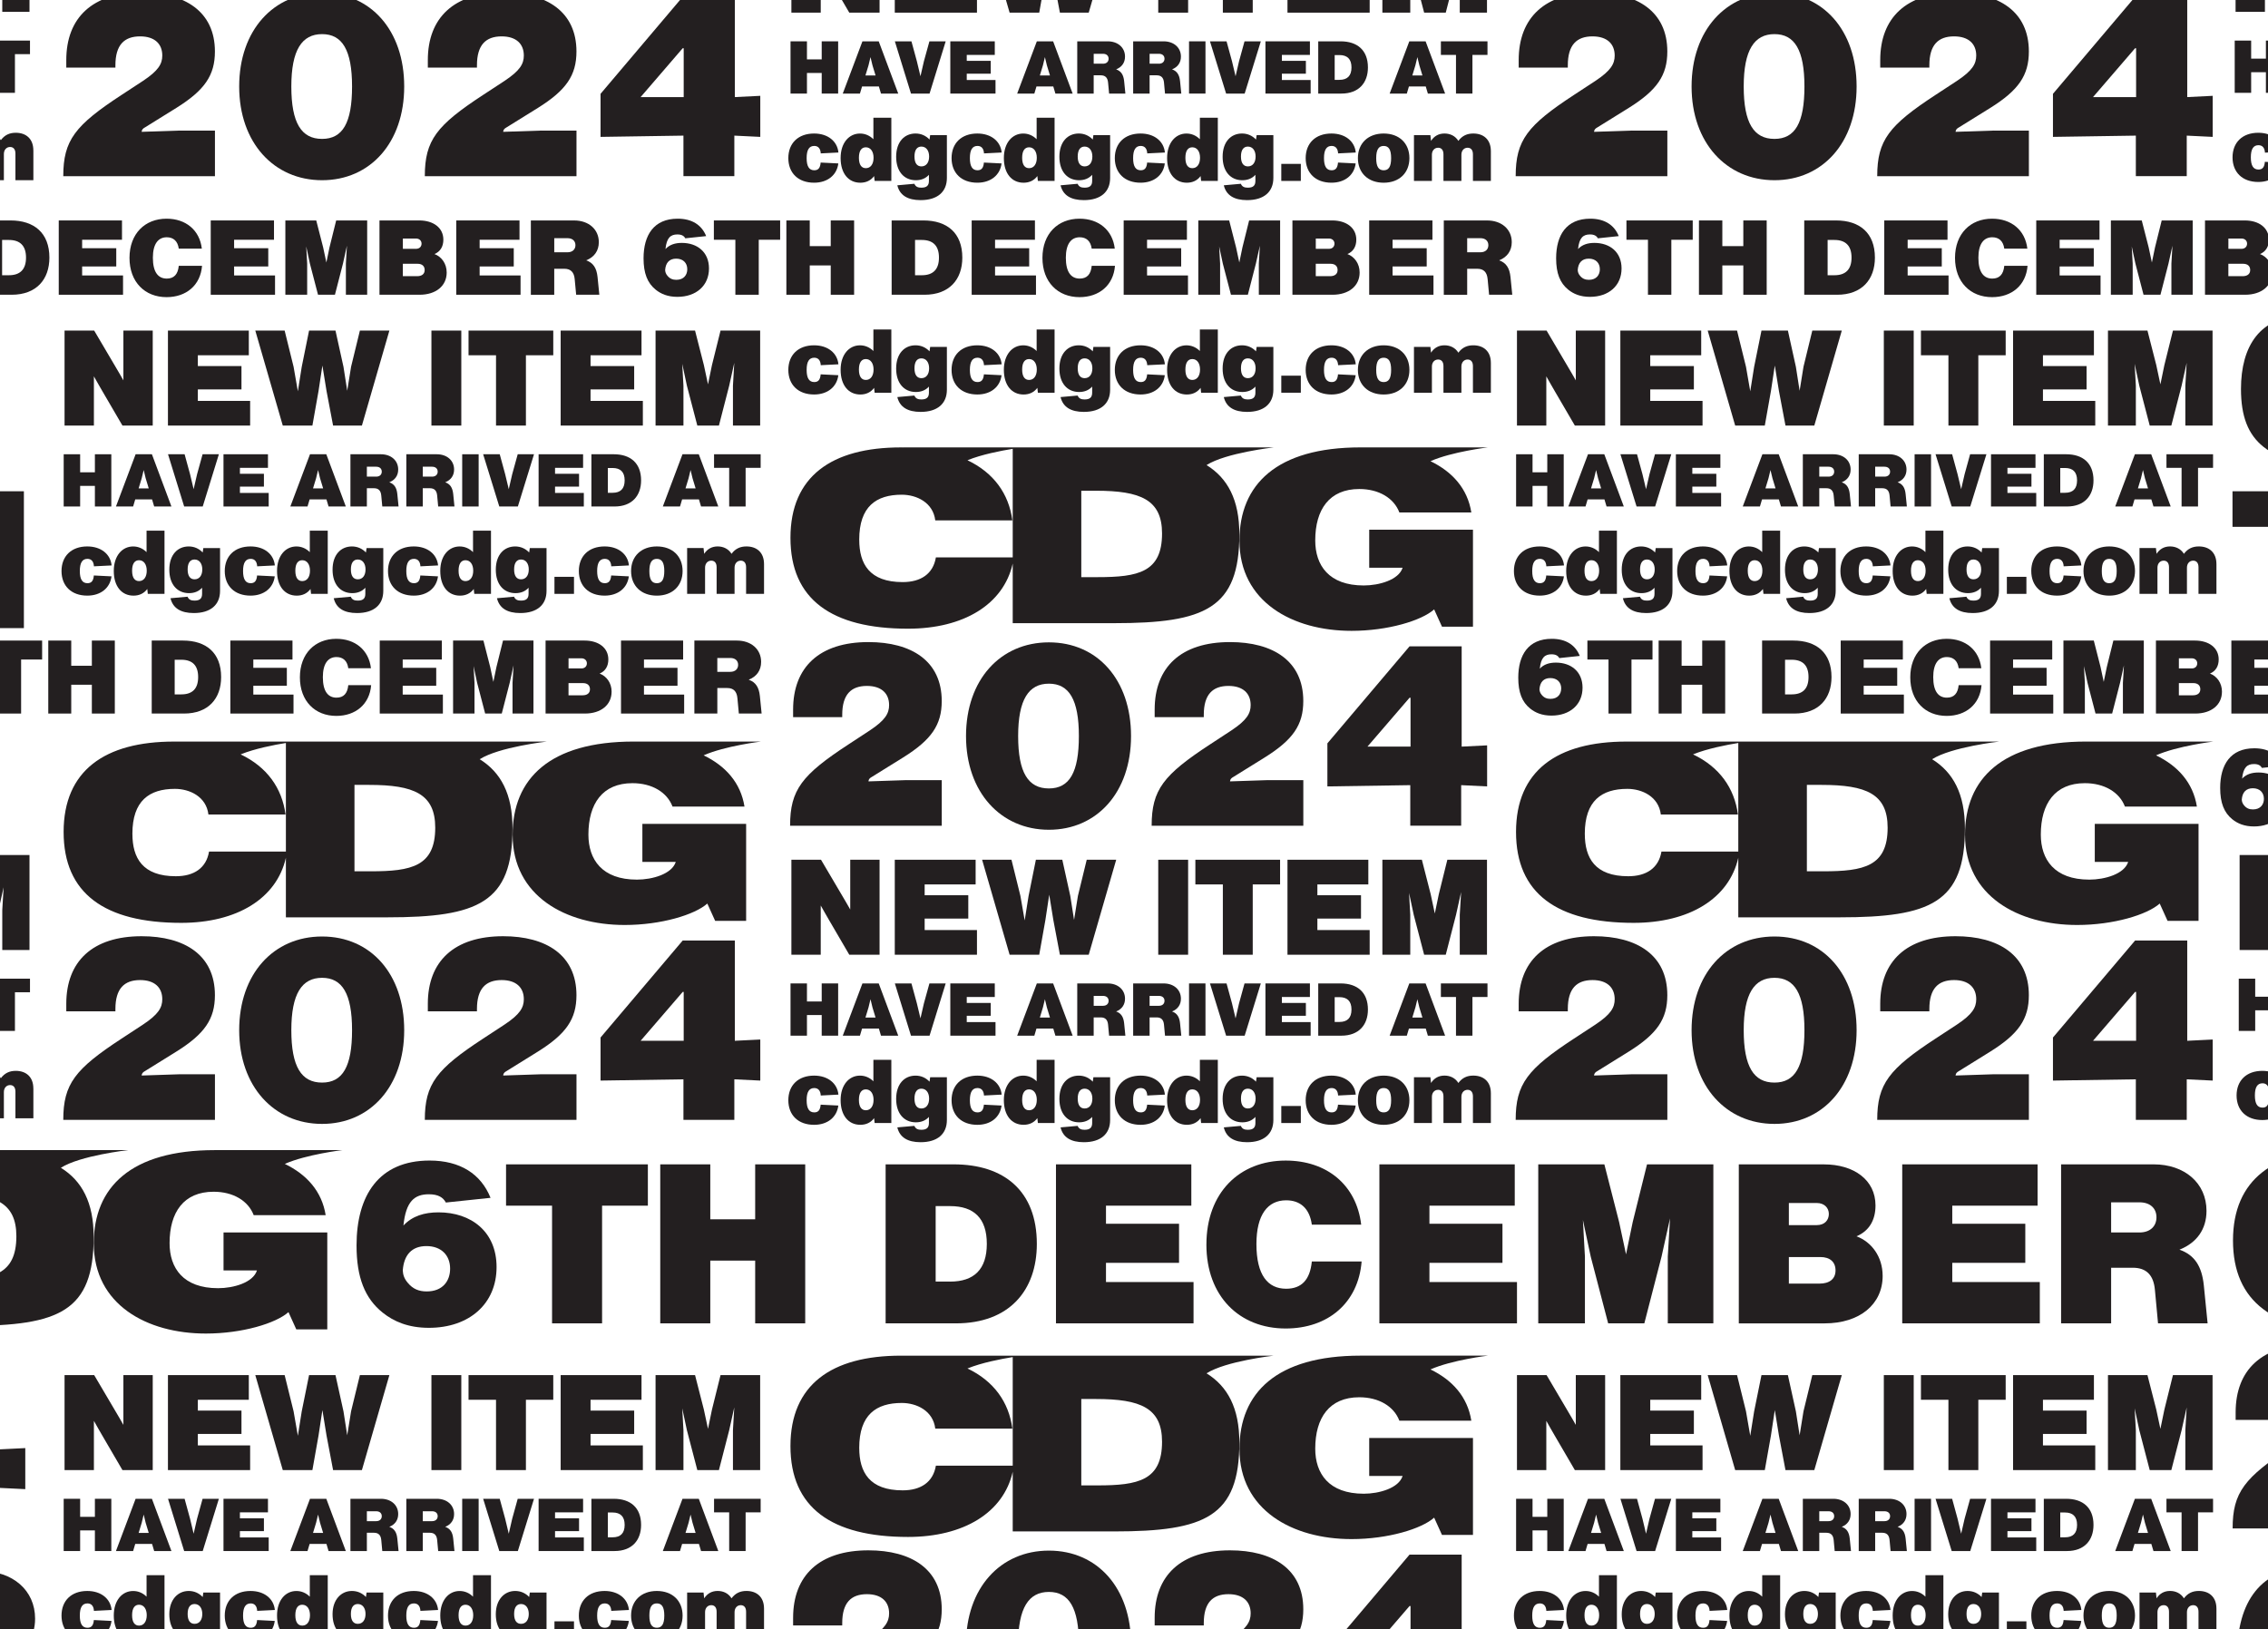 <?xml version="1.0" encoding="UTF-8"?>
<svg id="Layer_2" data-name="Layer 2" xmlns="http://www.w3.org/2000/svg" xmlns:xlink="http://www.w3.org/1999/xlink" viewBox="0 0 1238.76 890.1">
  <defs>
    <style>
      .cls-1 {
        fill: none;
      }

      .cls-2 {
        fill: #231f20;
      }

      .cls-3 {
        clip-path: url(#clippath);
      }
    </style>
    <clipPath id="clippath">
      <rect class="cls-1" width="1238.76" height="890.1"/>
    </clipPath>
  </defs>
  <g id="Layer_1-2" data-name="Layer 1">
    <g class="cls-3">
      <path class="cls-2" d="M495.12,426.19h19.26v24.91h-82.84c0-19.68,6.47-27.8,31.92-44.45l11.56-7.57c8.53-5.64,10.6-9.36,10.6-13.9,0-6.33-4.13-10.46-12.11-10.46-8.67,0-13.49,4.68-13.49,15.82v1.24h-26.83v-4.13c0-23.12,14.31-36.88,41.14-36.88,23.53,0,40.04,10.32,40.04,32.2,0,13.07-5.64,21.19-21.05,30.82l-17.06,10.6c-1.24.69-1.79,1.24-1.92,2.48l20.78-.69Z"/>
      <path class="cls-2" d="M527.63,402.11c0-30.69,18.71-51.19,45.27-51.19s44.86,20.5,44.86,51.19-18.58,51.19-44.86,51.19-45.27-20.5-45.27-51.19M589.27,402.11c0-19.95-5.37-28.62-16.38-28.62s-16.79,8.67-16.79,28.62,5.5,28.62,16.79,28.62,16.38-8.81,16.38-28.62"/>
      <path class="cls-2" d="M692.6,426.19h19.26v24.91h-82.84c0-19.68,6.47-27.8,31.92-44.45l11.56-7.57c8.53-5.64,10.6-9.36,10.6-13.9,0-6.33-4.13-10.46-12.11-10.46-8.67,0-13.49,4.68-13.49,15.82v1.24h-26.83v-4.13c0-23.12,14.31-36.88,41.14-36.88,23.53,0,40.04,10.32,40.04,32.2,0,13.07-5.64,21.19-21.05,30.82l-17.06,10.6c-1.24.69-1.79,1.24-1.92,2.48l20.78-.69Z"/>
      <path class="cls-2" d="M798.35,407.88l13.9-.69v22.43l-14.17-.69v22.15h-27.8v-22.15l-45.27.69v-23.53l44.86-52.98h28.48v54.77ZM770.42,407.88v-26.69h-.55l-22.98,26.69h23.53Z"/>
      <path class="cls-2" d="M464.38-44.98h16.03V6.91h-16.54l-10.93-18.73c-1.6-2.7-3.13-5.47-4.66-8.16V6.91h-16.03v-51.89h16.18l11.73,19.9c1.46,2.41,2.84,4.88,4.23,7.29v-27.18Z"/>
      <polygon class="cls-2" points="505.04 -6.58 533.61 -6.58 533.61 6.91 488.72 6.91 488.72 -44.98 532.88 -44.98 532.88 -31.5 505.04 -31.5 505.04 -25.6 528.87 -25.6 528.87 -12.84 505.04 -12.84 505.04 -6.58"/>
      <polygon class="cls-2" points="593.56 -44.98 609.66 -44.98 594.65 6.91 578.91 6.91 575.34 -11.97 573.08 -25.89 570.97 -11.97 567.62 6.91 551.44 6.91 536.42 -44.98 552.46 -44.98 557.34 -25.23 559.67 -11.82 561.79 -25.16 565.79 -44.98 580.22 -44.98 584.59 -25.16 586.64 -12.12 588.75 -25.23 593.56 -44.98"/>
      <rect class="cls-2" x="632.62" y="-44.98" width="16.32" height="51.89"/>
      <polygon class="cls-2" points="699.17 -44.98 699.17 -31.5 684.23 -31.5 684.23 6.91 667.91 6.91 667.91 -31.5 652.9 -31.5 652.9 -44.98 699.17 -44.98"/>
      <polygon class="cls-2" points="719.54 -6.58 748.1 -6.58 748.1 6.91 703.21 6.91 703.21 -44.98 747.37 -44.98 747.37 -31.5 719.54 -31.5 719.54 -25.6 743.37 -25.6 743.37 -12.84 719.54 -12.84 719.54 -6.58"/>
      <polygon class="cls-2" points="790.53 -44.98 812.18 -44.98 812.18 6.91 797.31 6.91 797.31 -14.88 798.04 -27.35 795.27 -14.88 789.66 6.91 777.85 6.91 772.17 -14.88 769.62 -26.84 770.27 -14.88 770.27 6.91 755.04 6.91 755.04 -44.98 776.61 -44.98 781.42 -26.18 783.68 -15.61 785.87 -26.18 790.53 -44.98"/>
      <polygon class="cls-2" points="448.81 22.58 457.79 22.58 457.79 51.12 448.81 51.12 448.81 39.86 440.75 39.86 440.75 51.12 431.78 51.12 431.78 22.58 440.75 22.58 440.75 32.44 448.81 32.44 448.81 22.58"/>
      <path class="cls-2" d="M481.19,51.12l-1.16-3.89h-9.18l-1.16,3.89h-9.38l10.74-28.54h8.9l10.66,28.54h-9.42ZM472.69,41.22h5.53l-1.68-5.53-1.08-4.49-1.08,4.49-1.68,5.53Z"/>
      <polygon class="cls-2" points="507.64 22.58 516.53 22.58 507.72 51.12 497.57 51.12 488.76 22.58 497.82 22.58 500.78 33.44 502.75 41.66 504.63 33.48 507.64 22.58"/>
      <polygon class="cls-2" points="528.03 43.71 543.74 43.71 543.74 51.12 519.05 51.12 519.05 22.58 543.34 22.58 543.34 30 528.03 30 528.03 33.24 541.14 33.24 541.14 40.26 528.03 40.26 528.03 43.71"/>
      <path class="cls-2" d="M576.45,51.12l-1.16-3.89h-9.18l-1.16,3.89h-9.38l10.74-28.54h8.9l10.66,28.54h-9.42ZM567.95,41.22h5.53l-1.68-5.53-1.08-4.49-1.08,4.49-1.68,5.53Z"/>
      <path class="cls-2" d="M614.68,51.12h-8.9l-.56-6.01c-.24-2.65-1.52-3.97-3.97-3.97h-3.89v9.98h-8.98v-28.54h16.63c5.53,0,9.46,3.37,9.46,8.34,0,3.29-1.72,5.73-4.85,6.97,2.72.96,4.01,2.97,4.37,6.41l.68,6.81ZM602.46,34.81c1.92,0,3.05-1.12,3.05-2.73s-1.12-2.69-3.05-2.69h-5.09v5.41h5.09Z"/>
      <path class="cls-2" d="M645.22,51.12h-8.9l-.56-6.01c-.24-2.65-1.52-3.97-3.97-3.97h-3.89v9.98h-8.98v-28.54h16.63c5.53,0,9.46,3.37,9.46,8.34,0,3.29-1.72,5.73-4.85,6.97,2.72.96,4.01,2.97,4.37,6.41l.68,6.81ZM632.99,34.81c1.92,0,3.05-1.12,3.05-2.73s-1.12-2.69-3.05-2.69h-5.09v5.41h5.09Z"/>
      <rect class="cls-2" x="649.44" y="22.58" width="8.98" height="28.54"/>
      <polygon class="cls-2" points="679.75 22.58 688.65 22.58 679.83 51.12 669.69 51.12 660.87 22.58 669.93 22.58 672.9 33.44 674.86 41.66 676.75 33.48 679.75 22.58"/>
      <polygon class="cls-2" points="700.15 43.71 715.86 43.71 715.86 51.12 691.17 51.12 691.17 22.58 715.46 22.58 715.46 30 700.15 30 700.15 33.24 713.26 33.24 713.26 40.26 700.15 40.26 700.15 43.71"/>
      <path class="cls-2" d="M747.15,36.85c0,8.38-4.97,14.27-14.51,14.27h-12.63v-28.54h12.23c9.02,0,14.91,4.77,14.91,14.27M731.6,43.62c4.25,0,6.57-2.16,6.57-6.77s-2.33-6.77-6.57-6.77h-2.61v13.55h2.61Z"/>
      <path class="cls-2" d="M779.89,51.12l-1.16-3.89h-9.18l-1.16,3.89h-9.38l10.74-28.54h8.9l10.66,28.54h-9.42ZM771.39,41.22h5.53l-1.68-5.53-1.08-4.49-1.08,4.49-1.68,5.53Z"/>
      <polygon class="cls-2" points="812.45 22.58 812.45 30 804.23 30 804.23 51.12 795.25 51.12 795.25 30 787 30 787 22.58 812.45 22.58"/>
      <path class="cls-2" d="M430.58,86.38c0-8.1,5.34-13.44,14.07-13.44,7.57,0,12.71,4.27,13.29,10.38l-9.65.48c-.14-2.67-1.41-4.08-3.54-4.08-2.81,0-4.17,2.14-4.17,6.65s1.36,6.65,4.17,6.65c2.18,0,3.25-1.26,3.49-4.22l9.65.48c-.78,6.31-5.82,10.53-13.24,10.53-8.73,0-14.07-5.34-14.07-13.44"/>
      <path class="cls-2" d="M477.04,64.31h9.8v34.54h-9.12l-.29-2.67c-1.75,2.38-4.32,3.64-7.52,3.64-6.5,0-10.77-5.09-10.77-13.48s4.66-13.39,10.57-13.39c2.77,0,5.29,1.07,7.33,3.11v-11.74ZM477.13,86.19c0-3.4-1.6-5.72-4.22-5.72-2.23,0-3.78,1.7-3.78,5.72s1.55,5.68,3.78,5.68c2.62,0,4.22-2.23,4.22-5.68"/>
      <path class="cls-2" d="M508.06,73.82h9.12v23.38c0,7.62-5.14,12.13-14.36,12.13-7.03,0-11.4-2.62-12.71-8.1l9.31-.83c.73,1.7,2.04,2.13,3.83,2.13,3.01,0,4.12-1.26,4.12-3.73v-3.3c-1.75,1.94-4.17,2.96-7.13,2.96-6.5,0-10.77-4.85-10.77-12.81,0-8.34,4.66-12.71,10.57-12.71,2.96,0,5.58,1.11,7.66,3.3l.34-2.42ZM507.48,85.51c0-3.2-1.6-5.43-4.22-5.43-2.23,0-3.78,1.6-3.78,5.43s1.55,5.39,3.78,5.39c2.62,0,4.22-2.09,4.22-5.39"/>
      <path class="cls-2" d="M519.74,86.38c0-8.1,5.34-13.44,14.07-13.44,7.57,0,12.71,4.27,13.29,10.38l-9.65.48c-.14-2.67-1.41-4.08-3.54-4.08-2.81,0-4.17,2.14-4.17,6.65s1.36,6.65,4.17,6.65c2.18,0,3.25-1.26,3.49-4.22l9.65.48c-.78,6.31-5.82,10.53-13.24,10.53-8.73,0-14.07-5.34-14.07-13.44"/>
      <path class="cls-2" d="M566.2,64.31h9.8v34.54h-9.12l-.29-2.67c-1.75,2.38-4.32,3.64-7.52,3.64-6.5,0-10.77-5.09-10.77-13.48s4.66-13.39,10.57-13.39c2.77,0,5.29,1.07,7.33,3.11v-11.74ZM566.29,86.19c0-3.4-1.6-5.72-4.22-5.72-2.23,0-3.78,1.7-3.78,5.72s1.55,5.68,3.78,5.68c2.62,0,4.22-2.23,4.22-5.68"/>
      <path class="cls-2" d="M597.22,73.82h9.12v23.38c0,7.62-5.14,12.13-14.36,12.13-7.03,0-11.4-2.62-12.71-8.1l9.31-.83c.73,1.7,2.04,2.13,3.83,2.13,3.01,0,4.12-1.26,4.12-3.73v-3.3c-1.75,1.94-4.17,2.96-7.13,2.96-6.5,0-10.77-4.85-10.77-12.81,0-8.34,4.66-12.71,10.57-12.71,2.96,0,5.58,1.11,7.66,3.3l.34-2.42ZM596.64,85.51c0-3.2-1.6-5.43-4.22-5.43-2.23,0-3.78,1.6-3.78,5.43s1.55,5.39,3.78,5.39c2.62,0,4.22-2.09,4.22-5.39"/>
      <path class="cls-2" d="M608.9,86.38c0-8.1,5.34-13.44,14.07-13.44,7.57,0,12.71,4.27,13.29,10.38l-9.65.48c-.14-2.67-1.41-4.08-3.54-4.08-2.81,0-4.17,2.14-4.17,6.65s1.36,6.65,4.17,6.65c2.18,0,3.25-1.26,3.49-4.22l9.65.48c-.78,6.31-5.82,10.53-13.24,10.53-8.73,0-14.07-5.34-14.07-13.44"/>
      <path class="cls-2" d="M655.36,64.31h9.8v34.54h-9.12l-.29-2.67c-1.75,2.38-4.32,3.64-7.52,3.64-6.5,0-10.77-5.09-10.77-13.48s4.66-13.39,10.57-13.39c2.77,0,5.29,1.07,7.33,3.11v-11.74ZM655.45,86.19c0-3.4-1.6-5.72-4.22-5.72-2.23,0-3.78,1.7-3.78,5.72s1.55,5.68,3.78,5.68c2.62,0,4.22-2.23,4.22-5.68"/>
      <path class="cls-2" d="M686.38,73.82h9.12v23.38c0,7.62-5.14,12.13-14.36,12.13-7.03,0-11.4-2.62-12.71-8.1l9.31-.83c.73,1.7,2.04,2.13,3.83,2.13,3.01,0,4.12-1.26,4.12-3.73v-3.3c-1.75,1.94-4.17,2.96-7.13,2.96-6.5,0-10.77-4.85-10.77-12.81,0-8.34,4.66-12.71,10.57-12.71,2.96,0,5.58,1.11,7.66,3.3l.34-2.42ZM685.8,85.51c0-3.2-1.6-5.43-4.22-5.43-2.23,0-3.78,1.6-3.78,5.43s1.55,5.39,3.78,5.39c2.62,0,4.22-2.09,4.22-5.39"/>
      <rect class="cls-2" x="699.83" y="89.53" width="10.67" height="9.31"/>
      <path class="cls-2" d="M713.15,86.38c0-8.1,5.34-13.44,14.07-13.44,7.57,0,12.71,4.27,13.29,10.38l-9.65.48c-.14-2.67-1.41-4.08-3.54-4.08-2.81,0-4.17,2.14-4.17,6.65s1.36,6.65,4.17,6.65c2.18,0,3.25-1.26,3.49-4.22l9.65.48c-.78,6.31-5.82,10.53-13.24,10.53-8.73,0-14.07-5.34-14.07-13.44"/>
      <path class="cls-2" d="M741.67,86.38c0-8.1,5.58-13.44,14.07-13.44s14.07,5.34,14.07,13.44-5.58,13.44-14.07,13.44-14.07-5.34-14.07-13.44M759.82,86.38c0-4.71-1.36-6.65-4.07-6.65s-4.08,1.94-4.08,6.65,1.36,6.65,4.08,6.65,4.07-1.94,4.07-6.65"/>
      <path class="cls-2" d="M814.3,82.55v16.3h-9.8v-14.55c0-2.52-1.26-3.59-2.91-3.59-2.04,0-3.39,1.6-3.39,3.83v14.31h-9.8v-14.55c0-2.52-1.26-3.59-2.91-3.59-2.04,0-3.4,1.6-3.4,3.83v14.31h-9.8v-25.03h8.97l.34,3.15c1.75-2.67,4.22-4.03,7.37-4.03s5.92,1.36,7.57,4.03c2.13-2.86,4.8-4.03,8.15-4.03,5.63,0,9.6,3.3,9.6,9.6"/>
      <path class="cls-2" d="M553.14,307.9v32.54h55.45c49.68,0,68.33-8.08,68.33-48.61,0-18.79-6.39-30.62-17.91-37.76,10.47-6.68,36.69-9.65,36.69-9.65h-202.44v.02c-.38,0-.77-.02-1.17-.02-37.88,0-60.35,15.87-60.35,49.39s22.31,49.65,64.21,49.65c30.43,0,52.14-13.29,57.18-35.56M598.63,268.09c24.37,0,36.07,4.92,36.07,23.36,0,21.16-13.03,23.84-35.17,23.84h-8.94v-47.2h8.05ZM469.3,294.85c0-18.16,9.28-24.59,23.23-24.59,8.06,0,17.12,4.22,18.3,14.02h42.11c-1.92-14.55-10.19-26.02-24.52-32.85,7.79-3.17,18.39-5.21,24.72-6.23v59.32h-41.97c-1.51,9.02-8.23,13.48-18.15,13.48-18.15,0-23.71-9.95-23.71-23.15"/>
      <path class="cls-2" d="M676.98,295.38c0,33.41,28.95,49.25,61.23,49.25,19.83,0,38.27-5.59,45.11-11.72l4.28,9.45h16.92v-52.98h-56.67v20.77h18.24c-2.11,6.66-12.81,9.69-21.23,9.69-19.09,0-26.49-11.02-26.49-24.6,0-16.91,7.72-28.09,24.04-28.09,10.7,0,18.93,4.94,21.91,12.8h39.3c-2.05-13.05-10.4-22.25-22.31-28.01,11.75-5.18,31.37-7.53,31.37-7.53h-68.68,0c-.3,0-.6,0-.89,0-45.95,0-66.14,20.34-66.14,50.96"/>
      <path class="cls-2" d="M271.22,692.21c0,20.01-14.88,33.18-36.96,33.18-11.22,0-19.15-3.42-25.25-8.3-9.76-7.81-14.27-19.27-14.27-36.72,0-27.21,12.08-46.36,39.89-46.36,16.71,0,28.06,7.32,33.3,20.37l-24.4,2.56c-1.46-2.68-4.03-4.51-9.27-4.51-7.93,0-12.57,3.9-13.91,17.08,4.88-5.24,11.47-7.2,19.15-7.2,17.93,0,31.72,10.61,31.72,29.89M245.85,693.06c0-7.32-4.88-12.32-12.93-12.32s-12.32,4.88-12.93,13.3c.12,2.32.73,4.39,2.68,6.71,2.81,3.42,6.1,4.76,10.37,4.76,8.79,0,12.81-5.73,12.81-12.44"/>
      <polygon class="cls-2" points="353.86 636.09 353.86 658.66 328.85 658.66 328.85 722.95 301.53 722.95 301.53 658.66 276.4 658.66 276.4 636.09 353.86 636.09"/>
      <polygon class="cls-2" points="412.47 636.09 439.8 636.09 439.8 722.95 412.47 722.95 412.47 688.67 387.95 688.67 387.95 722.95 360.62 722.95 360.62 636.09 387.95 636.09 387.95 666.1 412.47 666.1 412.47 636.09"/>
      <path class="cls-2" d="M566.31,679.52c0,25.5-15.13,43.43-44.16,43.43h-38.43v-86.86h37.21c27.45,0,45.38,14.52,45.38,43.43M518.98,700.14c12.93,0,20.01-6.59,20.01-20.62s-7.08-20.62-20.01-20.62h-7.93v41.23h7.93Z"/>
      <polygon class="cls-2" points="604.08 700.38 651.9 700.38 651.9 722.95 576.76 722.95 576.76 636.09 650.69 636.09 650.69 658.66 604.08 658.66 604.08 668.54 643.98 668.54 643.98 689.89 604.08 689.89 604.08 700.38"/>
      <path class="cls-2" d="M658.93,679.89c0-28.3,18.06-45.87,43.31-45.87,22.45,0,38.67,13.3,41.23,35.01h-26.96c-1.22-8.91-6.34-13.3-14.03-13.3-10.13,0-16.23,7.93-16.23,23.91,0,16.96,6.22,24.4,16.23,24.4,8.42,0,13.05-4.88,14.03-14.88h27.2c-1.83,22.69-18.42,36.6-41.48,36.6-25.25,0-43.31-17.57-43.31-45.87"/>
      <polygon class="cls-2" points="780.74 700.38 828.56 700.38 828.56 722.95 753.41 722.95 753.41 636.09 827.34 636.09 827.34 658.66 780.74 658.66 780.74 668.54 820.63 668.54 820.63 689.89 780.74 689.89 780.74 700.38"/>
      <polygon class="cls-2" points="899.59 636.09 935.82 636.09 935.82 722.95 910.93 722.95 910.93 686.48 912.15 665.61 907.52 686.48 898.12 722.95 878.36 722.95 868.84 686.48 864.57 666.47 865.67 686.48 865.67 722.95 840.18 722.95 840.18 636.09 876.29 636.09 884.34 667.57 888.12 685.26 891.78 667.57 899.59 636.09"/>
      <path class="cls-2" d="M1028.29,696.97c0,15.62-12.57,25.99-31.72,25.99h-46.85v-86.86h46.48c16.47,0,28.18,8.54,28.18,22.45,0,7.93-3.42,13.91-10.37,16.84,8.17,3.05,14.27,11.1,14.27,21.59M977.06,657.2v12.08h15.25c4.39,0,6.59-2.81,6.59-6.1s-2.44-5.98-6.59-5.98h-15.25ZM993.77,701.24c5.49,0,8.78-2.56,8.78-7.2s-3.05-7.32-8.29-7.32h-17.2v14.52h16.71Z"/>
      <polygon class="cls-2" points="1066.31 700.38 1114.13 700.38 1114.13 722.95 1038.98 722.95 1038.98 636.09 1112.91 636.09 1112.91 658.66 1066.31 658.66 1066.31 668.54 1106.2 668.54 1106.2 689.89 1066.31 689.89 1066.31 700.38"/>
      <path class="cls-2" d="M1205.78,722.95h-27.08l-1.71-18.3c-.73-8.05-4.64-12.08-12.08-12.08h-11.83v30.38h-27.33v-86.86h50.63c16.83,0,28.79,10.25,28.79,25.38,0,10-5.24,17.44-14.76,21.23,8.3,2.93,12.2,9.03,13.3,19.52l2.07,20.74ZM1168.57,673.3c5.85,0,9.27-3.42,9.27-8.3s-3.42-8.17-9.27-8.17h-15.49v16.47h15.49Z"/>
      <path class="cls-2" d="M1300.35,915.78c0,20.5-15.25,34-37.88,34-11.5,0-19.62-3.5-25.88-8.5-10-8-14.62-19.75-14.62-37.62,0-27.88,12.38-47.5,40.88-47.5,17.12,0,28.75,7.5,34.12,20.88l-25,2.62c-1.5-2.75-4.12-4.62-9.5-4.62-8.12,0-12.88,4-14.25,17.5,5-5.38,11.75-7.38,19.62-7.38,18.38,0,32.5,10.88,32.5,30.62M1274.35,916.65c0-7.5-5-12.62-13.25-12.62s-12.62,5-13.25,13.62c.12,2.38.75,4.5,2.75,6.88,2.88,3.5,6.25,4.88,10.62,4.88,9,0,13.12-5.88,13.12-12.75"/>
      <path class="cls-2" d="M1289.82,222.68c0,17.22-12.81,28.56-31.81,28.56-9.66,0-16.48-2.94-21.73-7.14-8.4-6.72-12.28-16.59-12.28-31.6,0-23.41,10.39-39.9,34.33-39.9,14.39,0,24.15,6.3,28.66,17.53l-21,2.21c-1.26-2.31-3.46-3.88-7.98-3.88-6.82,0-10.81,3.36-11.97,14.7,4.2-4.52,9.87-6.2,16.48-6.2,15.44,0,27.3,9.14,27.3,25.72M1267.98,223.42c0-6.3-4.2-10.6-11.13-10.6s-10.6,4.2-11.13,11.44c.11,1.99.63,3.78,2.31,5.78,2.41,2.94,5.25,4.09,8.92,4.09,7.56,0,11.03-4.93,11.03-10.71"/>
      <polygon class="cls-2" points="1286.04 268.38 1286.04 287.81 1264.52 287.81 1264.52 343.14 1241 343.14 1241 287.81 1219.37 287.81 1219.37 268.38 1286.04 268.38"/>
      <polygon class="cls-2" points="-10.47 268.38 13.05 268.38 13.05 343.14 -10.47 343.14 -10.47 313.64 -31.57 313.64 -31.57 343.14 -55.09 343.14 -55.09 268.38 -31.57 268.38 -31.57 294.21 -10.47 294.21 -10.47 268.38"/>
      <path class="cls-2" d="M19.8,947.28H-7.95l-1.75-18.75c-.75-8.25-4.75-12.38-12.38-12.38h-12.12v31.12h-28v-89H-10.33c17.25,0,29.5,10.5,29.5,26,0,10.25-5.38,17.88-15.12,21.75,8.5,3,12.5,9.25,13.62,20l2.12,21.25ZM-18.33,896.4c6,0,9.5-3.5,9.5-8.5s-3.5-8.38-9.5-8.38h-15.88v16.88h15.88Z"/>
      <path class="cls-2" d="M387.24,146.66c0,9.35-6.96,15.51-17.27,15.51-5.24,0-8.95-1.6-11.8-3.88-4.56-3.65-6.67-9.01-6.67-17.16,0-12.71,5.64-21.66,18.64-21.66,7.81,0,13.11,3.42,15.56,9.52l-11.4,1.2c-.68-1.25-1.88-2.11-4.33-2.11-3.7,0-5.87,1.82-6.5,7.98,2.28-2.45,5.36-3.36,8.95-3.36,8.38,0,14.82,4.96,14.82,13.97M375.38,147.06c0-3.42-2.28-5.76-6.04-5.76s-5.76,2.28-6.04,6.21c.06,1.08.34,2.05,1.25,3.14,1.31,1.59,2.85,2.22,4.85,2.22,4.1,0,5.99-2.68,5.99-5.82"/>
      <polygon class="cls-2" points="426.11 120.43 426.11 130.98 414.42 130.98 414.42 161.02 401.65 161.02 401.65 130.98 389.91 130.98 389.91 120.43 426.11 120.43"/>
      <polygon class="cls-2" points="453.74 120.43 466.51 120.43 466.51 161.02 453.74 161.02 453.74 145 442.28 145 442.28 161.02 429.51 161.02 429.51 120.43 442.28 120.43 442.28 134.46 453.74 134.46 453.74 120.43"/>
      <path class="cls-2" d="M525.61,140.73c0,11.91-7.07,20.29-20.64,20.29h-17.96v-40.59h17.39c12.83,0,21.21,6.78,21.21,20.29M503.5,150.36c6.04,0,9.35-3.08,9.35-9.63s-3.31-9.64-9.35-9.64h-3.71v19.27h3.71Z"/>
      <polygon class="cls-2" points="543.49 150.48 565.84 150.48 565.84 161.02 530.72 161.02 530.72 120.43 565.27 120.43 565.27 130.98 543.49 130.98 543.49 135.6 562.13 135.6 562.13 145.57 543.49 145.57 543.49 150.48"/>
      <path class="cls-2" d="M569.37,140.9c0-13.23,8.44-21.43,20.24-21.43,10.49,0,18.07,6.21,19.27,16.36h-12.6c-.57-4.16-2.97-6.21-6.55-6.21-4.73,0-7.58,3.71-7.58,11.17,0,7.92,2.91,11.4,7.58,11.4,3.93,0,6.1-2.28,6.55-6.96h12.71c-.85,10.6-8.61,17.1-19.38,17.1-11.8,0-20.24-8.21-20.24-21.44"/>
      <polygon class="cls-2" points="626.51 150.48 648.86 150.48 648.86 161.02 613.74 161.02 613.74 120.43 648.29 120.43 648.29 130.98 626.51 130.98 626.51 135.6 645.15 135.6 645.15 145.57 626.51 145.57 626.51 150.48"/>
      <polygon class="cls-2" points="682.26 120.43 699.19 120.43 699.19 161.02 687.56 161.02 687.56 143.98 688.13 134.23 685.96 143.98 681.57 161.02 672.34 161.02 667.89 143.98 665.9 134.63 666.41 143.98 666.41 161.02 654.5 161.02 654.5 120.43 671.37 120.43 675.13 135.14 676.9 143.41 678.61 135.14 682.26 120.43"/>
      <path class="cls-2" d="M742.62,148.88c0,7.3-5.87,12.14-14.82,12.14h-21.89v-40.59h21.72c7.7,0,13.17,3.99,13.17,10.49,0,3.71-1.6,6.5-4.85,7.87,3.82,1.42,6.67,5.19,6.67,10.09M718.67,130.3v5.64h7.13c2.05,0,3.08-1.31,3.08-2.85s-1.14-2.79-3.08-2.79h-7.13ZM726.48,150.88c2.56,0,4.1-1.2,4.1-3.36s-1.42-3.42-3.88-3.42h-8.04v6.78h7.81Z"/>
      <polygon class="cls-2" points="760.61 150.48 782.95 150.48 782.95 161.02 747.84 161.02 747.84 120.43 782.38 120.43 782.38 130.98 760.61 130.98 760.61 135.6 779.25 135.6 779.25 145.57 760.61 145.57 760.61 150.48"/>
      <path class="cls-2" d="M825.99,161.02h-12.66l-.8-8.55c-.34-3.76-2.17-5.64-5.64-5.64h-5.53v14.2h-12.77v-40.59h23.66c7.87,0,13.46,4.79,13.46,11.86,0,4.67-2.45,8.15-6.9,9.92,3.88,1.37,5.7,4.22,6.21,9.12l.97,9.69ZM808.6,137.82c2.74,0,4.33-1.6,4.33-3.88s-1.6-3.82-4.33-3.82h-7.24v7.7h7.24Z"/>
      <path class="cls-2" d="M885.68,146.66c0,9.35-6.96,15.51-17.27,15.51-5.24,0-8.95-1.6-11.8-3.88-4.56-3.65-6.67-9.01-6.67-17.16,0-12.71,5.64-21.66,18.64-21.66,7.81,0,13.11,3.42,15.56,9.52l-11.4,1.2c-.68-1.25-1.88-2.11-4.33-2.11-3.71,0-5.87,1.82-6.5,7.98,2.28-2.45,5.36-3.36,8.95-3.36,8.38,0,14.82,4.96,14.82,13.97M873.82,147.06c0-3.42-2.28-5.76-6.04-5.76s-5.76,2.28-6.04,6.21c.06,1.08.34,2.05,1.25,3.14,1.31,1.59,2.85,2.22,4.85,2.22,4.1,0,5.99-2.68,5.99-5.82"/>
      <polygon class="cls-2" points="924.55 120.43 924.55 130.98 912.87 130.98 912.87 161.02 900.1 161.02 900.1 130.98 888.35 130.98 888.35 120.43 924.55 120.43"/>
      <polygon class="cls-2" points="952.18 120.43 964.95 120.43 964.95 161.02 952.18 161.02 952.18 145 940.72 145 940.72 161.02 927.95 161.02 927.95 120.43 940.72 120.43 940.72 134.46 952.18 134.46 952.18 120.43"/>
      <path class="cls-2" d="M1024.06,140.73c0,11.91-7.07,20.29-20.64,20.29h-17.96v-40.59h17.39c12.83,0,21.21,6.78,21.21,20.29M1001.94,150.36c6.04,0,9.35-3.08,9.35-9.63s-3.31-9.64-9.35-9.64h-3.71v19.27h3.71Z"/>
      <polygon class="cls-2" points="1041.94 150.48 1064.28 150.48 1064.28 161.02 1029.17 161.02 1029.17 120.43 1063.71 120.43 1063.71 130.98 1041.94 130.98 1041.94 135.6 1060.58 135.6 1060.58 145.57 1041.94 145.57 1041.94 150.48"/>
      <path class="cls-2" d="M1067.81,140.9c0-13.23,8.44-21.43,20.24-21.43,10.49,0,18.07,6.21,19.27,16.36h-12.6c-.57-4.16-2.97-6.21-6.56-6.21-4.73,0-7.58,3.71-7.58,11.17,0,7.92,2.91,11.4,7.58,11.4,3.93,0,6.1-2.28,6.56-6.96h12.71c-.85,10.6-8.61,17.1-19.38,17.1-11.8,0-20.24-8.21-20.24-21.44"/>
      <polygon class="cls-2" points="1124.95 150.48 1147.3 150.48 1147.3 161.02 1112.18 161.02 1112.18 120.43 1146.73 120.43 1146.73 130.98 1124.95 130.98 1124.95 135.6 1143.6 135.6 1143.6 145.57 1124.95 145.57 1124.95 150.48"/>
      <polygon class="cls-2" points="1180.7 120.43 1197.63 120.43 1197.63 161.02 1186 161.02 1186 143.98 1186.57 134.23 1184.41 143.98 1180.02 161.02 1170.78 161.02 1166.34 143.98 1164.34 134.63 1164.85 143.98 1164.85 161.02 1152.94 161.02 1152.94 120.43 1169.81 120.43 1173.58 135.14 1175.34 143.41 1177.05 135.14 1180.7 120.43"/>
      <path class="cls-2" d="M1241.06,148.88c0,7.3-5.87,12.14-14.82,12.14h-21.89v-40.59h21.72c7.7,0,13.17,3.99,13.17,10.49,0,3.71-1.6,6.5-4.85,7.87,3.82,1.42,6.67,5.19,6.67,10.09M1217.12,130.3v5.64h7.13c2.05,0,3.08-1.31,3.08-2.85s-1.14-2.79-3.08-2.79h-7.13ZM1224.93,150.88c2.56,0,4.1-1.2,4.1-3.36s-1.42-3.42-3.88-3.42h-8.04v6.78h7.81Z"/>
      <path class="cls-2" d="M864.37,375.7c0,9.18-6.83,15.23-16.97,15.23-5.15,0-8.79-1.57-11.59-3.81-4.48-3.58-6.55-8.85-6.55-16.86,0-12.49,5.54-21.28,18.31-21.28,7.67,0,12.88,3.36,15.29,9.35l-11.2,1.18c-.67-1.23-1.85-2.07-4.26-2.07-3.64,0-5.77,1.79-6.38,7.84,2.24-2.41,5.27-3.3,8.79-3.3,8.23,0,14.56,4.87,14.56,13.72M852.72,376.09c0-3.36-2.24-5.66-5.94-5.66s-5.66,2.24-5.94,6.1c.06,1.06.34,2.02,1.23,3.08,1.29,1.57,2.8,2.18,4.76,2.18,4.03,0,5.88-2.63,5.88-5.71"/>
      <polygon class="cls-2" points="902.58 349.94 902.58 360.3 891.1 360.3 891.1 389.81 878.55 389.81 878.55 360.3 867.02 360.3 867.02 349.94 902.58 349.94"/>
      <polygon class="cls-2" points="929.73 349.94 942.28 349.94 942.28 389.81 929.73 389.81 929.73 374.07 918.48 374.07 918.48 389.81 905.93 389.81 905.93 349.94 918.48 349.94 918.48 363.71 929.73 363.71 929.73 349.94"/>
      <path class="cls-2" d="M1000.35,369.87c0,11.7-6.94,19.94-20.27,19.94h-17.64v-39.87h17.08c12.6,0,20.83,6.66,20.83,19.94M978.62,379.34c5.94,0,9.18-3.02,9.18-9.46s-3.25-9.46-9.18-9.46h-3.64v18.93h3.64Z"/>
      <polygon class="cls-2" points="1017.93 379.45 1039.88 379.45 1039.88 389.81 1005.38 389.81 1005.38 349.94 1039.32 349.94 1039.32 360.3 1017.93 360.3 1017.93 364.83 1036.24 364.83 1036.24 374.63 1017.93 374.63 1017.93 379.45"/>
      <path class="cls-2" d="M1043.37,370.04c0-12.99,8.29-21.06,19.88-21.06,10.3,0,17.75,6.1,18.93,16.07h-12.38c-.56-4.09-2.91-6.1-6.44-6.1-4.65,0-7.45,3.64-7.45,10.98,0,7.78,2.85,11.2,7.45,11.2,3.86,0,5.99-2.24,6.44-6.83h12.49c-.84,10.42-8.45,16.8-19.04,16.8-11.59,0-19.88-8.06-19.88-21.06"/>
      <polygon class="cls-2" points="1099.52 379.45 1121.47 379.45 1121.47 389.81 1086.97 389.81 1086.97 349.94 1120.91 349.94 1120.91 360.3 1099.52 360.3 1099.52 364.83 1117.83 364.83 1117.83 374.63 1099.52 374.63 1099.52 379.45"/>
      <polygon class="cls-2" points="1154.3 349.94 1170.93 349.94 1170.93 389.81 1159.51 389.81 1159.51 373.07 1160.07 363.49 1157.94 373.07 1153.63 389.81 1144.56 389.81 1140.19 373.07 1138.23 363.88 1138.73 373.07 1138.73 389.81 1127.03 389.81 1127.03 349.94 1143.61 349.94 1147.3 364.39 1149.04 372.51 1150.72 364.39 1154.3 349.94"/>
      <path class="cls-2" d="M1213.61,377.88c0,7.17-5.77,11.93-14.56,11.93h-21.5v-39.87h21.34c7.56,0,12.94,3.92,12.94,10.3,0,3.64-1.57,6.38-4.76,7.73,3.75,1.4,6.55,5.1,6.55,9.91M1190.09,359.63v5.54h7c2.02,0,3.02-1.29,3.02-2.8s-1.12-2.74-3.02-2.74h-7ZM1197.76,379.84c2.52,0,4.03-1.18,4.03-3.3s-1.4-3.36-3.81-3.36h-7.9v6.66h7.67Z"/>
      <polygon class="cls-2" points="1231.3 379.45 1253.25 379.45 1253.25 389.81 1218.75 389.81 1218.75 349.94 1252.69 349.94 1252.69 360.3 1231.3 360.3 1231.3 364.83 1249.61 364.83 1249.61 374.63 1231.3 374.63 1231.3 379.45"/>
      <path class="cls-2" d="M26.98,140.73c0,11.91-7.07,20.29-20.64,20.29H-11.62v-40.59H5.77c12.83,0,21.21,6.78,21.21,20.29M4.86,150.36c6.04,0,9.35-3.08,9.35-9.63s-3.31-9.64-9.35-9.64H1.15v19.27h3.71Z"/>
      <polygon class="cls-2" points="44.86 150.48 67.2 150.48 67.2 161.02 32.09 161.02 32.09 120.43 66.63 120.43 66.63 130.98 44.86 130.98 44.86 135.6 63.5 135.6 63.5 145.57 44.86 145.57 44.86 150.48"/>
      <path class="cls-2" d="M70.73,140.9c0-13.23,8.44-21.43,20.24-21.43,10.49,0,18.07,6.21,19.27,16.36h-12.6c-.57-4.16-2.97-6.21-6.56-6.21-4.73,0-7.58,3.71-7.58,11.17,0,7.92,2.91,11.4,7.58,11.4,3.93,0,6.1-2.28,6.56-6.96h12.71c-.85,10.6-8.61,17.1-19.38,17.1-11.8,0-20.24-8.21-20.24-21.44"/>
      <polygon class="cls-2" points="127.87 150.48 150.22 150.48 150.22 161.02 115.1 161.02 115.1 120.43 149.65 120.43 149.65 130.98 127.87 130.98 127.87 135.6 146.52 135.6 146.52 145.57 127.87 145.57 127.87 150.48"/>
      <polygon class="cls-2" points="183.62 120.43 200.55 120.43 200.55 161.02 188.92 161.02 188.92 143.98 189.49 134.23 187.33 143.98 182.94 161.02 173.7 161.02 169.26 143.98 167.26 134.63 167.77 143.98 167.77 161.02 155.86 161.02 155.86 120.43 172.73 120.43 176.5 135.14 178.26 143.41 179.97 135.14 183.62 120.43"/>
      <path class="cls-2" d="M243.98,148.88c0,7.3-5.87,12.14-14.82,12.14h-21.89v-40.59h21.72c7.7,0,13.17,3.99,13.17,10.49,0,3.71-1.6,6.5-4.85,7.87,3.82,1.42,6.67,5.19,6.67,10.09M220.04,130.3v5.64h7.13c2.05,0,3.08-1.31,3.08-2.85s-1.14-2.79-3.08-2.79h-7.13ZM227.85,150.88c2.56,0,4.1-1.2,4.1-3.36s-1.42-3.42-3.88-3.42h-8.04v6.78h7.81Z"/>
      <polygon class="cls-2" points="261.97 150.48 284.32 150.48 284.32 161.02 249.2 161.02 249.2 120.43 283.75 120.43 283.75 130.98 261.97 130.98 261.97 135.6 280.61 135.6 280.61 145.57 261.97 145.57 261.97 150.48"/>
      <path class="cls-2" d="M327.35,161.02h-12.66l-.8-8.55c-.34-3.76-2.17-5.64-5.64-5.64h-5.53v14.2h-12.77v-40.59h23.66c7.87,0,13.46,4.79,13.46,11.86,0,4.67-2.45,8.15-6.9,9.92,3.88,1.37,5.7,4.22,6.21,9.12l.97,9.69ZM309.97,137.82c2.74,0,4.33-1.6,4.33-3.88s-1.6-3.82-4.33-3.82h-7.24v7.7h7.24Z"/>
      <polygon class="cls-2" points="23.01 349.94 23.01 360.3 11.53 360.3 11.53 389.81 -1.01 389.81 -1.01 360.3 -12.55 360.3 -12.55 349.94 23.01 349.94"/>
      <polygon class="cls-2" points="50.17 349.94 62.71 349.94 62.71 389.81 50.17 389.81 50.17 374.07 38.91 374.07 38.91 389.81 26.37 389.81 26.37 349.94 38.91 349.94 38.91 363.71 50.17 363.71 50.17 349.94"/>
      <path class="cls-2" d="M120.78,369.87c0,11.7-6.94,19.94-20.27,19.94h-17.64v-39.87h17.08c12.6,0,20.83,6.66,20.83,19.94M99.05,379.34c5.94,0,9.18-3.02,9.18-9.46s-3.25-9.46-9.18-9.46h-3.64v18.93h3.64Z"/>
      <polygon class="cls-2" points="138.36 379.45 160.31 379.45 160.31 389.81 125.82 389.81 125.82 349.94 159.75 349.94 159.75 360.3 138.36 360.3 138.36 364.83 156.67 364.83 156.67 374.63 138.36 374.63 138.36 379.45"/>
      <path class="cls-2" d="M163.8,370.04c0-12.99,8.29-21.06,19.88-21.06,10.3,0,17.75,6.1,18.93,16.07h-12.38c-.56-4.09-2.91-6.1-6.44-6.1-4.65,0-7.45,3.64-7.45,10.98,0,7.78,2.86,11.2,7.45,11.2,3.86,0,5.99-2.24,6.44-6.83h12.49c-.84,10.42-8.46,16.8-19.04,16.8-11.59,0-19.88-8.06-19.88-21.06"/>
      <polygon class="cls-2" points="219.95 379.45 241.9 379.45 241.9 389.81 207.41 389.81 207.41 349.94 241.34 349.94 241.34 360.3 219.95 360.3 219.95 364.83 238.26 364.83 238.26 374.63 219.95 374.63 219.95 379.45"/>
      <polygon class="cls-2" points="274.74 349.94 291.37 349.94 291.37 389.81 279.94 389.81 279.94 373.07 280.5 363.49 278.38 373.07 274.06 389.81 264.99 389.81 260.62 373.07 258.66 363.88 259.17 373.07 259.17 389.81 247.47 389.81 247.47 349.94 264.04 349.94 267.74 364.39 269.47 372.51 271.15 364.39 274.74 349.94"/>
      <path class="cls-2" d="M334.05,377.88c0,7.17-5.77,11.93-14.56,11.93h-21.5v-39.87h21.34c7.56,0,12.94,3.92,12.94,10.3,0,3.64-1.57,6.38-4.76,7.73,3.75,1.4,6.55,5.1,6.55,9.91M310.53,359.63v5.54h7c2.02,0,3.02-1.29,3.02-2.8s-1.12-2.74-3.02-2.74h-7ZM318.2,379.84c2.52,0,4.03-1.18,4.03-3.3s-1.4-3.36-3.81-3.36h-7.9v6.66h7.67Z"/>
      <polygon class="cls-2" points="351.73 379.45 373.68 379.45 373.68 389.81 339.19 389.81 339.19 349.94 373.12 349.94 373.12 360.3 351.73 360.3 351.73 364.83 370.04 364.83 370.04 374.63 351.73 374.63 351.73 379.45"/>
      <path class="cls-2" d="M415.98,389.81h-12.43l-.78-8.4c-.34-3.7-2.13-5.54-5.54-5.54h-5.43v13.94h-12.54v-39.87h23.24c7.73,0,13.22,4.7,13.22,11.65,0,4.59-2.41,8.01-6.78,9.74,3.81,1.34,5.6,4.14,6.1,8.96l.95,9.52ZM398.9,367.02c2.69,0,4.26-1.57,4.26-3.81s-1.57-3.75-4.26-3.75h-7.11v7.56h7.11Z"/>
      <path class="cls-2" d="M495.12,922.37h19.26v24.91h-82.84c0-19.68,6.47-27.8,31.92-44.45l11.56-7.57c8.53-5.64,10.6-9.36,10.6-13.9,0-6.33-4.13-10.46-12.11-10.46-8.67,0-13.49,4.68-13.49,15.82v1.24h-26.83v-4.13c0-23.12,14.31-36.88,41.14-36.88,23.53,0,40.04,10.32,40.04,32.2,0,13.07-5.64,21.19-21.05,30.82l-17.06,10.59c-1.24.69-1.79,1.24-1.92,2.48l20.78-.69Z"/>
      <path class="cls-2" d="M527.63,898.29c0-30.69,18.71-51.19,45.27-51.19s44.86,20.5,44.86,51.19-18.58,51.19-44.86,51.19-45.27-20.5-45.27-51.19M589.27,898.29c0-19.95-5.37-28.62-16.38-28.62s-16.79,8.67-16.79,28.62,5.5,28.62,16.79,28.62,16.38-8.81,16.38-28.62"/>
      <path class="cls-2" d="M692.6,922.37h19.26v24.91h-82.84c0-19.68,6.47-27.8,31.92-44.45l11.56-7.57c8.53-5.64,10.6-9.36,10.6-13.9,0-6.33-4.13-10.46-12.11-10.46-8.67,0-13.49,4.68-13.49,15.82v1.24h-26.83v-4.13c0-23.12,14.31-36.88,41.14-36.88,23.53,0,40.04,10.32,40.04,32.2,0,13.07-5.64,21.19-21.05,30.82l-17.06,10.59c-1.24.69-1.79,1.24-1.92,2.48l20.78-.69Z"/>
      <path class="cls-2" d="M798.35,904.07l13.9-.69v22.43l-14.17-.69v22.15h-27.8v-22.15l-45.27.69v-23.53l44.86-52.98h28.48v54.77ZM770.42,904.07v-26.69h-.55l-22.98,26.69h23.53Z"/>
      <path class="cls-2" d="M464.38,469.68h16.03v51.89h-16.54l-10.93-18.73c-1.6-2.7-3.13-5.47-4.66-8.16v26.89h-16.03v-51.89h16.18l11.73,19.9c1.46,2.4,2.84,4.88,4.23,7.29v-27.18Z"/>
      <polygon class="cls-2" points="505.04 508.09 533.61 508.09 533.61 521.57 488.72 521.57 488.72 469.68 532.88 469.68 532.88 483.16 505.04 483.16 505.04 489.07 528.87 489.07 528.87 501.82 505.04 501.82 505.04 508.09"/>
      <polygon class="cls-2" points="593.56 469.68 609.66 469.68 594.65 521.57 578.91 521.57 575.34 502.7 573.08 488.78 570.97 502.7 567.62 521.57 551.44 521.57 536.42 469.68 552.46 469.68 557.34 489.43 559.67 502.84 561.79 489.5 565.79 469.68 580.22 469.68 584.59 489.5 586.64 502.55 588.75 489.43 593.56 469.68"/>
      <rect class="cls-2" x="632.62" y="469.68" width="16.32" height="51.89"/>
      <polygon class="cls-2" points="699.17 469.68 699.17 483.16 684.23 483.16 684.23 521.57 667.91 521.57 667.91 483.16 652.9 483.16 652.9 469.68 699.17 469.68"/>
      <polygon class="cls-2" points="719.54 508.09 748.1 508.09 748.1 521.57 703.21 521.57 703.21 469.68 747.37 469.68 747.37 483.16 719.54 483.16 719.54 489.07 743.37 489.07 743.37 501.82 719.54 501.82 719.54 508.09"/>
      <polygon class="cls-2" points="790.53 469.68 812.18 469.68 812.18 521.57 797.31 521.57 797.31 499.78 798.04 487.32 795.27 499.78 789.66 521.57 777.85 521.57 772.17 499.78 769.62 487.83 770.27 499.78 770.27 521.57 755.04 521.57 755.04 469.68 776.61 469.68 781.42 488.48 783.68 499.05 785.87 488.48 790.53 469.68"/>
      <polygon class="cls-2" points="448.81 537.25 457.79 537.25 457.79 565.79 448.81 565.79 448.81 554.52 440.75 554.52 440.75 565.79 431.78 565.79 431.78 537.25 440.75 537.25 440.75 547.11 448.81 547.11 448.81 537.25"/>
      <path class="cls-2" d="M481.19,565.79l-1.16-3.89h-9.18l-1.16,3.89h-9.38l10.74-28.54h8.9l10.66,28.54h-9.42ZM472.69,555.89h5.53l-1.68-5.53-1.08-4.49-1.08,4.49-1.68,5.53Z"/>
      <polygon class="cls-2" points="507.64 537.25 516.53 537.25 507.72 565.79 497.57 565.79 488.76 537.25 497.82 537.25 500.78 548.11 502.75 556.33 504.63 548.15 507.64 537.25"/>
      <polygon class="cls-2" points="528.03 558.37 543.74 558.37 543.74 565.79 519.05 565.79 519.05 537.25 543.34 537.25 543.34 544.66 528.03 544.66 528.03 547.91 541.14 547.91 541.14 554.92 528.03 554.92 528.03 558.37"/>
      <path class="cls-2" d="M576.45,565.79l-1.16-3.89h-9.18l-1.16,3.89h-9.38l10.74-28.54h8.9l10.66,28.54h-9.42ZM567.95,555.89h5.53l-1.68-5.53-1.08-4.49-1.08,4.49-1.68,5.53Z"/>
      <path class="cls-2" d="M614.68,565.79h-8.9l-.56-6.01c-.24-2.65-1.52-3.97-3.97-3.97h-3.89v9.98h-8.98v-28.54h16.63c5.53,0,9.46,3.37,9.46,8.34,0,3.29-1.72,5.73-4.85,6.98,2.72.96,4.01,2.97,4.37,6.41l.68,6.81ZM602.46,549.47c1.92,0,3.05-1.12,3.05-2.73s-1.12-2.68-3.05-2.68h-5.09v5.41h5.09Z"/>
      <path class="cls-2" d="M645.22,565.79h-8.9l-.56-6.01c-.24-2.65-1.52-3.97-3.97-3.97h-3.89v9.98h-8.98v-28.54h16.63c5.53,0,9.46,3.37,9.46,8.34,0,3.29-1.72,5.73-4.85,6.98,2.72.96,4.01,2.97,4.37,6.41l.68,6.81ZM632.99,549.47c1.92,0,3.05-1.12,3.05-2.73s-1.12-2.68-3.05-2.68h-5.09v5.41h5.09Z"/>
      <rect class="cls-2" x="649.44" y="537.25" width="8.98" height="28.54"/>
      <polygon class="cls-2" points="679.75 537.25 688.65 537.25 679.83 565.79 669.69 565.79 660.87 537.25 669.93 537.25 672.9 548.11 674.86 556.33 676.75 548.15 679.75 537.25"/>
      <polygon class="cls-2" points="700.15 558.37 715.86 558.37 715.86 565.79 691.17 565.79 691.17 537.25 715.46 537.25 715.46 544.66 700.15 544.66 700.15 547.91 713.26 547.91 713.26 554.92 700.15 554.92 700.15 558.37"/>
      <path class="cls-2" d="M747.15,551.52c0,8.38-4.97,14.27-14.51,14.27h-12.63v-28.54h12.23c9.02,0,14.91,4.77,14.91,14.27M731.6,558.29c4.25,0,6.57-2.16,6.57-6.77s-2.33-6.77-6.57-6.77h-2.61v13.55h2.61Z"/>
      <path class="cls-2" d="M779.89,565.79l-1.16-3.89h-9.18l-1.16,3.89h-9.38l10.74-28.54h8.9l10.66,28.54h-9.42ZM771.39,555.89h5.53l-1.68-5.53-1.08-4.49-1.08,4.49-1.68,5.53Z"/>
      <polygon class="cls-2" points="812.45 537.25 812.45 544.66 804.23 544.66 804.23 565.79 795.25 565.79 795.25 544.66 787 544.66 787 537.25 812.45 537.25"/>
      <path class="cls-2" d="M430.58,601.05c0-8.1,5.34-13.44,14.07-13.44,7.57,0,12.71,4.27,13.29,10.38l-9.65.49c-.14-2.67-1.41-4.08-3.54-4.08-2.81,0-4.17,2.14-4.17,6.65s1.36,6.65,4.17,6.65c2.18,0,3.25-1.26,3.49-4.22l9.65.48c-.78,6.31-5.82,10.53-13.24,10.53-8.73,0-14.07-5.34-14.07-13.44"/>
      <path class="cls-2" d="M477.04,578.97h9.8v34.54h-9.12l-.29-2.67c-1.75,2.38-4.32,3.64-7.52,3.64-6.5,0-10.77-5.09-10.77-13.48s4.66-13.39,10.57-13.39c2.77,0,5.29,1.07,7.33,3.1v-11.74ZM477.13,600.85c0-3.4-1.6-5.72-4.22-5.72-2.23,0-3.78,1.7-3.78,5.72s1.55,5.68,3.78,5.68c2.62,0,4.22-2.23,4.22-5.68"/>
      <path class="cls-2" d="M508.06,588.48h9.12v23.38c0,7.62-5.14,12.13-14.36,12.13-7.03,0-11.4-2.62-12.71-8.1l9.31-.82c.73,1.7,2.04,2.13,3.83,2.13,3.01,0,4.12-1.26,4.12-3.73v-3.3c-1.75,1.94-4.17,2.96-7.13,2.96-6.5,0-10.77-4.85-10.77-12.8,0-8.34,4.66-12.71,10.57-12.71,2.96,0,5.58,1.11,7.66,3.3l.34-2.42ZM507.48,600.17c0-3.2-1.6-5.43-4.22-5.43-2.23,0-3.78,1.6-3.78,5.43s1.55,5.39,3.78,5.39c2.62,0,4.22-2.09,4.22-5.39"/>
      <path class="cls-2" d="M519.74,601.05c0-8.1,5.34-13.44,14.07-13.44,7.57,0,12.71,4.27,13.29,10.38l-9.65.49c-.14-2.67-1.41-4.08-3.54-4.08-2.81,0-4.17,2.14-4.17,6.65s1.36,6.65,4.17,6.65c2.18,0,3.25-1.26,3.49-4.22l9.65.48c-.78,6.31-5.82,10.53-13.24,10.53-8.73,0-14.07-5.34-14.07-13.44"/>
      <path class="cls-2" d="M566.2,578.97h9.8v34.54h-9.12l-.29-2.67c-1.75,2.38-4.32,3.64-7.52,3.64-6.5,0-10.77-5.09-10.77-13.48s4.66-13.39,10.57-13.39c2.77,0,5.29,1.07,7.33,3.1v-11.74ZM566.29,600.85c0-3.4-1.6-5.72-4.22-5.72-2.23,0-3.78,1.7-3.78,5.72s1.55,5.68,3.78,5.68c2.62,0,4.22-2.23,4.22-5.68"/>
      <path class="cls-2" d="M597.22,588.48h9.12v23.38c0,7.62-5.14,12.13-14.36,12.13-7.03,0-11.4-2.62-12.71-8.1l9.31-.82c.73,1.7,2.04,2.13,3.83,2.13,3.01,0,4.12-1.26,4.12-3.73v-3.3c-1.75,1.94-4.17,2.96-7.13,2.96-6.5,0-10.77-4.85-10.77-12.8,0-8.34,4.66-12.71,10.57-12.71,2.96,0,5.58,1.11,7.66,3.3l.34-2.42ZM596.64,600.17c0-3.2-1.6-5.43-4.22-5.43-2.23,0-3.78,1.6-3.78,5.43s1.55,5.39,3.78,5.39c2.62,0,4.22-2.09,4.22-5.39"/>
      <path class="cls-2" d="M608.9,601.05c0-8.1,5.34-13.44,14.07-13.44,7.57,0,12.71,4.27,13.29,10.38l-9.65.49c-.14-2.67-1.41-4.08-3.54-4.08-2.81,0-4.17,2.14-4.17,6.65s1.36,6.65,4.17,6.65c2.18,0,3.25-1.26,3.49-4.22l9.65.48c-.78,6.31-5.82,10.53-13.24,10.53-8.73,0-14.07-5.34-14.07-13.44"/>
      <path class="cls-2" d="M655.36,578.97h9.8v34.54h-9.12l-.29-2.67c-1.75,2.38-4.32,3.64-7.52,3.64-6.5,0-10.77-5.09-10.77-13.48s4.66-13.39,10.57-13.39c2.77,0,5.29,1.07,7.33,3.1v-11.74ZM655.45,600.85c0-3.4-1.6-5.72-4.22-5.72-2.23,0-3.78,1.7-3.78,5.72s1.55,5.68,3.78,5.68c2.62,0,4.22-2.23,4.22-5.68"/>
      <path class="cls-2" d="M686.38,588.48h9.12v23.38c0,7.62-5.14,12.13-14.36,12.13-7.03,0-11.4-2.62-12.71-8.1l9.31-.82c.73,1.7,2.04,2.13,3.83,2.13,3.01,0,4.12-1.26,4.12-3.73v-3.3c-1.75,1.94-4.17,2.96-7.13,2.96-6.5,0-10.77-4.85-10.77-12.8,0-8.34,4.66-12.71,10.57-12.71,2.96,0,5.58,1.11,7.66,3.3l.34-2.42ZM685.8,600.17c0-3.2-1.6-5.43-4.22-5.43-2.23,0-3.78,1.6-3.78,5.43s1.55,5.39,3.78,5.39c2.62,0,4.22-2.09,4.22-5.39"/>
      <rect class="cls-2" x="699.83" y="604.2" width="10.67" height="9.31"/>
      <path class="cls-2" d="M713.15,601.05c0-8.1,5.34-13.44,14.07-13.44,7.57,0,12.71,4.27,13.29,10.38l-9.65.49c-.14-2.67-1.41-4.08-3.54-4.08-2.81,0-4.17,2.14-4.17,6.65s1.36,6.65,4.17,6.65c2.18,0,3.25-1.26,3.49-4.22l9.65.48c-.78,6.31-5.82,10.53-13.24,10.53-8.73,0-14.07-5.34-14.07-13.44"/>
      <path class="cls-2" d="M741.67,601.05c0-8.1,5.58-13.44,14.07-13.44s14.07,5.34,14.07,13.44-5.58,13.44-14.07,13.44-14.07-5.34-14.07-13.44M759.82,601.05c0-4.7-1.36-6.65-4.07-6.65s-4.08,1.94-4.08,6.65,1.36,6.65,4.08,6.65,4.07-1.94,4.07-6.65"/>
      <path class="cls-2" d="M814.3,597.21v16.3h-9.8v-14.55c0-2.52-1.26-3.59-2.91-3.59-2.04,0-3.39,1.6-3.39,3.83v14.31h-9.8v-14.55c0-2.52-1.26-3.59-2.91-3.59-2.04,0-3.4,1.6-3.4,3.83v14.31h-9.8v-25.03h8.97l.34,3.15c1.75-2.67,4.22-4.03,7.37-4.03s5.92,1.36,7.57,4.03c2.13-2.86,4.8-4.03,8.15-4.03,5.63,0,9.6,3.3,9.6,9.6"/>
      <path class="cls-2" d="M430.58,202.08c0-8.1,5.34-13.44,14.07-13.44,7.57,0,12.71,4.27,13.29,10.38l-9.65.48c-.14-2.67-1.41-4.08-3.54-4.08-2.81,0-4.17,2.14-4.17,6.65s1.36,6.65,4.17,6.65c2.18,0,3.25-1.26,3.49-4.22l9.65.48c-.78,6.31-5.82,10.53-13.24,10.53-8.73,0-14.07-5.34-14.07-13.44"/>
      <path class="cls-2" d="M477.04,180.01h9.8v34.54h-9.12l-.29-2.67c-1.75,2.38-4.32,3.64-7.52,3.64-6.5,0-10.77-5.09-10.77-13.48s4.66-13.39,10.57-13.39c2.77,0,5.29,1.07,7.33,3.1v-11.74ZM477.13,201.88c0-3.4-1.6-5.72-4.22-5.72-2.23,0-3.78,1.7-3.78,5.72s1.55,5.68,3.78,5.68c2.62,0,4.22-2.23,4.22-5.68"/>
      <path class="cls-2" d="M508.06,189.51h9.12v23.38c0,7.62-5.14,12.13-14.36,12.13-7.03,0-11.4-2.62-12.71-8.1l9.31-.83c.73,1.7,2.04,2.13,3.83,2.13,3.01,0,4.12-1.26,4.12-3.73v-3.3c-1.75,1.94-4.17,2.96-7.13,2.96-6.5,0-10.77-4.85-10.77-12.8,0-8.34,4.66-12.71,10.57-12.71,2.96,0,5.58,1.11,7.66,3.3l.34-2.42ZM507.48,201.2c0-3.2-1.6-5.43-4.22-5.43-2.23,0-3.78,1.6-3.78,5.43s1.55,5.39,3.78,5.39c2.62,0,4.22-2.09,4.22-5.39"/>
      <path class="cls-2" d="M519.74,202.08c0-8.1,5.34-13.44,14.07-13.44,7.57,0,12.71,4.27,13.29,10.38l-9.65.48c-.14-2.67-1.41-4.08-3.54-4.08-2.81,0-4.17,2.14-4.17,6.65s1.36,6.65,4.17,6.65c2.18,0,3.25-1.26,3.49-4.22l9.65.48c-.78,6.31-5.82,10.53-13.24,10.53-8.73,0-14.07-5.34-14.07-13.44"/>
      <path class="cls-2" d="M566.2,180.01h9.8v34.54h-9.12l-.29-2.67c-1.75,2.38-4.32,3.64-7.52,3.64-6.5,0-10.77-5.09-10.77-13.48s4.66-13.39,10.57-13.39c2.77,0,5.29,1.07,7.33,3.1v-11.74ZM566.29,201.88c0-3.4-1.6-5.72-4.22-5.72-2.23,0-3.78,1.7-3.78,5.72s1.55,5.68,3.78,5.68c2.62,0,4.22-2.23,4.22-5.68"/>
      <path class="cls-2" d="M597.22,189.51h9.12v23.38c0,7.62-5.14,12.13-14.36,12.13-7.03,0-11.4-2.62-12.71-8.1l9.31-.83c.73,1.7,2.04,2.13,3.83,2.13,3.01,0,4.12-1.26,4.12-3.73v-3.3c-1.75,1.94-4.17,2.96-7.13,2.96-6.5,0-10.77-4.85-10.77-12.8,0-8.34,4.66-12.71,10.57-12.71,2.96,0,5.58,1.11,7.66,3.3l.34-2.42ZM596.64,201.2c0-3.2-1.6-5.43-4.22-5.43-2.23,0-3.78,1.6-3.78,5.43s1.55,5.39,3.78,5.39c2.62,0,4.22-2.09,4.22-5.39"/>
      <path class="cls-2" d="M608.9,202.08c0-8.1,5.34-13.44,14.07-13.44,7.57,0,12.71,4.27,13.29,10.38l-9.65.48c-.14-2.67-1.41-4.08-3.54-4.08-2.81,0-4.17,2.14-4.17,6.65s1.36,6.65,4.17,6.65c2.18,0,3.25-1.26,3.49-4.22l9.65.48c-.78,6.31-5.82,10.53-13.24,10.53-8.73,0-14.07-5.34-14.07-13.44"/>
      <path class="cls-2" d="M655.36,180.01h9.8v34.54h-9.12l-.29-2.67c-1.75,2.38-4.32,3.64-7.52,3.64-6.5,0-10.77-5.09-10.77-13.48s4.66-13.39,10.57-13.39c2.77,0,5.29,1.07,7.33,3.1v-11.74ZM655.45,201.88c0-3.4-1.6-5.72-4.22-5.72-2.23,0-3.78,1.7-3.78,5.72s1.55,5.68,3.78,5.68c2.62,0,4.22-2.23,4.22-5.68"/>
      <path class="cls-2" d="M686.38,189.51h9.12v23.38c0,7.62-5.14,12.13-14.36,12.13-7.03,0-11.4-2.62-12.71-8.1l9.31-.83c.73,1.7,2.04,2.13,3.83,2.13,3.01,0,4.12-1.26,4.12-3.73v-3.3c-1.75,1.94-4.17,2.96-7.13,2.96-6.5,0-10.77-4.85-10.77-12.8,0-8.34,4.66-12.71,10.57-12.71,2.96,0,5.58,1.11,7.66,3.3l.34-2.42ZM685.8,201.2c0-3.2-1.6-5.43-4.22-5.43-2.23,0-3.78,1.6-3.78,5.43s1.55,5.39,3.78,5.39c2.62,0,4.22-2.09,4.22-5.39"/>
      <rect class="cls-2" x="699.83" y="205.23" width="10.67" height="9.31"/>
      <path class="cls-2" d="M713.15,202.08c0-8.1,5.34-13.44,14.07-13.44,7.57,0,12.71,4.27,13.29,10.38l-9.65.48c-.14-2.67-1.41-4.08-3.54-4.08-2.81,0-4.17,2.14-4.17,6.65s1.36,6.65,4.17,6.65c2.18,0,3.25-1.26,3.49-4.22l9.65.48c-.78,6.31-5.82,10.53-13.24,10.53-8.73,0-14.07-5.34-14.07-13.44"/>
      <path class="cls-2" d="M741.67,202.08c0-8.1,5.58-13.44,14.07-13.44s14.07,5.34,14.07,13.44-5.58,13.44-14.07,13.44-14.07-5.34-14.07-13.44M759.82,202.08c0-4.7-1.36-6.65-4.07-6.65s-4.08,1.94-4.08,6.65,1.36,6.65,4.08,6.65,4.07-1.94,4.07-6.65"/>
      <path class="cls-2" d="M814.3,198.25v16.3h-9.8v-14.55c0-2.52-1.26-3.59-2.91-3.59-2.04,0-3.39,1.6-3.39,3.83v14.31h-9.8v-14.55c0-2.52-1.26-3.59-2.91-3.59-2.04,0-3.4,1.6-3.4,3.83v14.31h-9.8v-25.03h8.97l.34,3.15c1.75-2.67,4.22-4.03,7.37-4.03s5.92,1.36,7.57,4.03c2.13-2.86,4.8-4.03,8.15-4.03,5.63,0,9.6,3.3,9.6,9.6"/>
      <path class="cls-2" d="M553.14,804.08v32.54h55.45c49.68,0,68.33-8.08,68.33-48.61,0-18.79-6.39-30.62-17.91-37.76,10.47-6.68,36.69-9.65,36.69-9.65h-202.44.01c-.39.01-.78,0-1.18,0-37.88,0-60.35,15.87-60.35,49.39s22.31,49.65,64.21,49.65c30.43,0,52.14-13.29,57.18-35.56M598.63,764.28c24.37,0,36.07,4.92,36.07,23.35,0,21.16-13.03,23.84-35.17,23.84h-8.94v-47.2h8.05ZM469.3,791.03c0-18.16,9.28-24.59,23.23-24.59,8.06,0,17.12,4.21,18.3,14.01h42.11c-1.92-14.55-10.19-26.02-24.52-32.85,7.79-3.17,18.39-5.21,24.72-6.22v59.32h-41.97c-1.51,9.02-8.23,13.48-18.15,13.48-18.15,0-23.71-9.95-23.71-23.15"/>
      <path class="cls-2" d="M676.98,791.56c0,33.41,28.95,49.25,61.23,49.25,19.83,0,38.27-5.59,45.11-11.72l4.28,9.45h16.92v-52.98h-56.67v20.77h18.24c-2.11,6.66-12.81,9.69-21.23,9.69-19.09,0-26.49-11.02-26.49-24.6,0-16.91,7.72-28.09,24.04-28.09,10.7,0,18.93,4.94,21.91,12.8h39.3c-2.05-13.05-10.4-22.25-22.31-28.01,11.75-5.18,31.37-7.53,31.37-7.53h-68.68,0c-.3,0-.6,0-.89,0-45.95,0-66.14,20.34-66.14,50.96"/>
      <path class="cls-2" d="M891.43,586.88h19.26v24.91h-82.84c0-19.68,6.47-27.8,31.92-44.45l11.56-7.57c8.53-5.64,10.6-9.36,10.6-13.9,0-6.33-4.13-10.46-12.11-10.46-8.67,0-13.49,4.68-13.49,15.82v1.24h-26.83v-4.13c0-23.12,14.31-36.88,41.14-36.88,23.53,0,40.04,10.32,40.04,32.2,0,13.07-5.64,21.19-21.05,30.82l-17.06,10.6c-1.24.69-1.79,1.24-1.92,2.48l20.78-.69Z"/>
      <path class="cls-2" d="M923.93,562.8c0-30.69,18.71-51.19,45.27-51.19s44.86,20.5,44.86,51.19-18.58,51.19-44.86,51.19-45.27-20.5-45.27-51.19M985.57,562.8c0-19.95-5.37-28.62-16.38-28.62s-16.79,8.67-16.79,28.62,5.5,28.62,16.79,28.62,16.38-8.81,16.38-28.62"/>
      <path class="cls-2" d="M1088.9,586.88h19.26v24.91h-82.84c0-19.68,6.47-27.8,31.92-44.45l11.56-7.57c8.53-5.64,10.6-9.36,10.6-13.9,0-6.33-4.13-10.46-12.11-10.46-8.67,0-13.49,4.68-13.49,15.82v1.24h-26.83v-4.13c0-23.12,14.31-36.88,41.14-36.88,23.53,0,40.04,10.32,40.04,32.2,0,13.07-5.64,21.19-21.05,30.82l-17.06,10.6c-1.24.69-1.79,1.24-1.93,2.48l20.78-.69Z"/>
      <path class="cls-2" d="M1194.65,568.58l13.9-.69v22.43l-14.17-.69v22.15h-27.8v-22.15l-45.27.69v-23.53l44.86-52.98h28.48v54.77ZM1166.72,568.58v-26.69h-.55l-22.98,26.69h23.53Z"/>
      <path class="cls-2" d="M860.68,180.6h16.03v51.89h-16.54l-10.93-18.73c-1.6-2.7-3.13-5.47-4.66-8.16v26.89h-16.03v-51.89h16.18l11.73,19.9c1.46,2.4,2.84,4.88,4.23,7.29v-27.18Z"/>
      <polygon class="cls-2" points="901.35 219.01 929.91 219.01 929.91 232.49 885.02 232.49 885.02 180.6 929.18 180.6 929.18 194.08 901.35 194.08 901.35 199.98 925.18 199.98 925.18 212.74 901.35 212.74 901.35 219.01"/>
      <polygon class="cls-2" points="989.86 180.6 1005.97 180.6 990.96 232.49 975.21 232.49 971.64 213.61 969.38 199.69 967.27 213.61 963.92 232.49 947.74 232.49 932.73 180.6 948.76 180.6 953.64 200.35 955.97 213.76 958.09 200.42 962.1 180.6 976.53 180.6 980.9 200.42 982.94 213.47 985.05 200.35 989.86 180.6"/>
      <rect class="cls-2" x="1028.93" y="180.6" width="16.32" height="51.89"/>
      <polygon class="cls-2" points="1095.48 180.6 1095.48 194.08 1080.54 194.08 1080.54 232.49 1064.21 232.49 1064.21 194.08 1049.2 194.08 1049.2 180.6 1095.48 180.6"/>
      <polygon class="cls-2" points="1115.84 219.01 1144.41 219.01 1144.41 232.49 1099.52 232.49 1099.52 180.6 1143.68 180.6 1143.68 194.08 1115.84 194.08 1115.84 199.98 1139.67 199.98 1139.67 212.74 1115.84 212.74 1115.84 219.01"/>
      <polygon class="cls-2" points="1186.84 180.6 1208.48 180.6 1208.48 232.49 1193.61 232.49 1193.61 210.7 1194.34 198.24 1191.57 210.7 1185.96 232.49 1174.16 232.49 1168.47 210.7 1165.92 198.75 1166.58 210.7 1166.58 232.49 1151.35 232.49 1151.35 180.6 1172.92 180.6 1177.73 199.4 1179.99 209.97 1182.17 199.4 1186.84 180.6"/>
      <polygon class="cls-2" points="845.11 248.16 854.09 248.16 854.09 276.7 845.11 276.7 845.11 265.44 837.06 265.44 837.06 276.7 828.08 276.7 828.08 248.16 837.06 248.16 837.06 258.02 845.11 258.02 845.11 248.16"/>
      <path class="cls-2" d="M877.49,276.7l-1.16-3.89h-9.18l-1.16,3.89h-9.38l10.74-28.54h8.9l10.66,28.54h-9.42ZM869,266.8h5.53l-1.68-5.53-1.08-4.49-1.08,4.49-1.68,5.53Z"/>
      <polygon class="cls-2" points="903.94 248.16 912.84 248.16 904.02 276.7 893.88 276.7 885.06 248.16 894.12 248.16 897.09 259.03 899.05 267.24 900.93 259.07 903.94 248.16"/>
      <polygon class="cls-2" points="924.33 269.29 940.05 269.29 940.05 276.7 915.35 276.7 915.35 248.16 939.65 248.16 939.65 255.58 924.33 255.58 924.33 258.83 937.44 258.83 937.44 265.84 924.33 265.84 924.33 269.29"/>
      <path class="cls-2" d="M972.75,276.7l-1.16-3.89h-9.18l-1.16,3.89h-9.38l10.74-28.54h8.9l10.66,28.54h-9.42ZM964.25,266.8h5.53l-1.68-5.53-1.08-4.49-1.08,4.49-1.68,5.53Z"/>
      <path class="cls-2" d="M1010.99,276.7h-8.9l-.56-6.01c-.24-2.65-1.52-3.97-3.97-3.97h-3.89v9.98h-8.98v-28.54h16.64c5.53,0,9.46,3.37,9.46,8.34,0,3.29-1.72,5.73-4.85,6.97,2.73.96,4.01,2.97,4.37,6.41l.68,6.81ZM998.76,260.39c1.93,0,3.05-1.12,3.05-2.73s-1.12-2.69-3.05-2.69h-5.09v5.41h5.09Z"/>
      <path class="cls-2" d="M1041.52,276.7h-8.9l-.56-6.01c-.24-2.65-1.52-3.97-3.97-3.97h-3.89v9.98h-8.98v-28.54h16.63c5.53,0,9.46,3.37,9.46,8.34,0,3.29-1.72,5.73-4.85,6.97,2.73.96,4.01,2.97,4.37,6.41l.68,6.81ZM1029.3,260.39c1.93,0,3.05-1.12,3.05-2.73s-1.12-2.69-3.05-2.69h-5.09v5.41h5.09Z"/>
      <rect class="cls-2" x="1045.74" y="248.16" width="8.98" height="28.54"/>
      <polygon class="cls-2" points="1076.06 248.16 1084.96 248.16 1076.14 276.7 1066 276.7 1057.18 248.16 1066.24 248.16 1069.2 259.03 1071.17 267.24 1073.05 259.07 1076.06 248.16"/>
      <polygon class="cls-2" points="1096.45 269.29 1112.17 269.29 1112.17 276.7 1087.47 276.7 1087.47 248.16 1111.76 248.16 1111.76 255.58 1096.45 255.58 1096.45 258.83 1109.56 258.83 1109.56 265.84 1096.45 265.84 1096.45 269.29"/>
      <path class="cls-2" d="M1143.45,262.43c0,8.38-4.97,14.27-14.51,14.27h-12.63v-28.54h12.23c9.02,0,14.91,4.77,14.91,14.27M1127.9,269.21c4.25,0,6.57-2.16,6.57-6.77s-2.33-6.77-6.57-6.77h-2.61v13.55h2.61Z"/>
      <path class="cls-2" d="M1176.2,276.7l-1.16-3.89h-9.18l-1.16,3.89h-9.38l10.74-28.54h8.9l10.66,28.54h-9.42ZM1167.7,266.8h5.53l-1.68-5.53-1.08-4.49-1.08,4.49-1.68,5.53Z"/>
      <polygon class="cls-2" points="1208.75 248.16 1208.75 255.58 1200.54 255.58 1200.54 276.7 1191.56 276.7 1191.56 255.58 1183.3 255.58 1183.3 248.16 1208.75 248.16"/>
      <path class="cls-2" d="M826.89,311.96c0-8.1,5.34-13.44,14.07-13.44,7.57,0,12.71,4.27,13.29,10.38l-9.65.48c-.14-2.67-1.41-4.08-3.54-4.08-2.81,0-4.17,2.14-4.17,6.65s1.36,6.65,4.17,6.65c2.18,0,3.25-1.26,3.49-4.22l9.65.48c-.78,6.31-5.82,10.53-13.24,10.53-8.73,0-14.07-5.34-14.07-13.44"/>
      <path class="cls-2" d="M873.34,289.89h9.8v34.54h-9.12l-.29-2.67c-1.75,2.38-4.32,3.64-7.52,3.64-6.5,0-10.77-5.09-10.77-13.48s4.66-13.39,10.57-13.39c2.77,0,5.29,1.07,7.33,3.1v-11.74ZM873.44,311.77c0-3.4-1.6-5.72-4.22-5.72-2.23,0-3.78,1.7-3.78,5.72s1.55,5.68,3.78,5.68c2.62,0,4.22-2.23,4.22-5.68"/>
      <path class="cls-2" d="M904.36,299.4h9.12v23.38c0,7.62-5.14,12.13-14.36,12.13-7.03,0-11.4-2.62-12.71-8.1l9.31-.83c.73,1.7,2.04,2.13,3.83,2.13,3.01,0,4.12-1.26,4.12-3.73v-3.3c-1.75,1.94-4.17,2.96-7.13,2.96-6.5,0-10.77-4.85-10.77-12.8,0-8.34,4.66-12.71,10.57-12.71,2.96,0,5.58,1.11,7.66,3.3l.34-2.42ZM903.78,311.09c0-3.2-1.6-5.43-4.22-5.43-2.23,0-3.78,1.6-3.78,5.43s1.55,5.39,3.78,5.39c2.62,0,4.22-2.09,4.22-5.39"/>
      <path class="cls-2" d="M916.05,311.96c0-8.1,5.34-13.44,14.07-13.44,7.57,0,12.71,4.27,13.29,10.38l-9.65.48c-.14-2.67-1.41-4.08-3.54-4.08-2.81,0-4.17,2.14-4.17,6.65s1.36,6.65,4.17,6.65c2.18,0,3.25-1.26,3.49-4.22l9.65.48c-.78,6.31-5.82,10.53-13.24,10.53-8.73,0-14.07-5.34-14.07-13.44"/>
      <path class="cls-2" d="M962.5,289.89h9.8v34.54h-9.12l-.29-2.67c-1.75,2.38-4.32,3.64-7.52,3.64-6.5,0-10.77-5.09-10.77-13.48s4.66-13.39,10.57-13.39c2.77,0,5.29,1.07,7.33,3.1v-11.74ZM962.6,311.77c0-3.4-1.6-5.72-4.22-5.72-2.23,0-3.78,1.7-3.78,5.72s1.55,5.68,3.78,5.68c2.62,0,4.22-2.23,4.22-5.68"/>
      <path class="cls-2" d="M993.52,299.4h9.12v23.38c0,7.62-5.14,12.13-14.36,12.13-7.03,0-11.4-2.62-12.71-8.1l9.31-.83c.73,1.7,2.04,2.13,3.83,2.13,3.01,0,4.12-1.26,4.12-3.73v-3.3c-1.75,1.94-4.17,2.96-7.13,2.96-6.5,0-10.77-4.85-10.77-12.8,0-8.34,4.66-12.71,10.57-12.71,2.96,0,5.58,1.11,7.66,3.3l.34-2.42ZM992.94,311.09c0-3.2-1.6-5.43-4.22-5.43-2.23,0-3.78,1.6-3.78,5.43s1.55,5.39,3.78,5.39c2.62,0,4.22-2.09,4.22-5.39"/>
      <path class="cls-2" d="M1005.21,311.96c0-8.1,5.34-13.44,14.07-13.44,7.57,0,12.71,4.27,13.29,10.38l-9.65.48c-.15-2.67-1.41-4.08-3.54-4.08-2.81,0-4.17,2.14-4.17,6.65s1.36,6.65,4.17,6.65c2.18,0,3.25-1.26,3.49-4.22l9.65.48c-.78,6.31-5.82,10.53-13.24,10.53-8.73,0-14.07-5.34-14.07-13.44"/>
      <path class="cls-2" d="M1051.66,289.89h9.8v34.54h-9.12l-.29-2.67c-1.75,2.38-4.32,3.64-7.52,3.64-6.5,0-10.77-5.09-10.77-13.48s4.66-13.39,10.57-13.39c2.77,0,5.29,1.07,7.32,3.1v-11.74ZM1051.76,311.77c0-3.4-1.6-5.72-4.22-5.72-2.23,0-3.78,1.7-3.78,5.72s1.55,5.68,3.78,5.68c2.62,0,4.22-2.23,4.22-5.68"/>
      <path class="cls-2" d="M1082.68,299.4h9.12v23.38c0,7.62-5.14,12.13-14.36,12.13-7.03,0-11.4-2.62-12.71-8.1l9.31-.83c.73,1.7,2.04,2.13,3.83,2.13,3.01,0,4.12-1.26,4.12-3.73v-3.3c-1.75,1.94-4.17,2.96-7.13,2.96-6.5,0-10.77-4.85-10.77-12.8,0-8.34,4.66-12.71,10.57-12.71,2.96,0,5.58,1.11,7.66,3.3l.34-2.42ZM1082.1,311.09c0-3.2-1.6-5.43-4.22-5.43-2.23,0-3.78,1.6-3.78,5.43s1.55,5.39,3.78,5.39c2.62,0,4.22-2.09,4.22-5.39"/>
      <rect class="cls-2" x="1096.13" y="315.12" width="10.67" height="9.31"/>
      <path class="cls-2" d="M1109.45,311.96c0-8.1,5.34-13.44,14.07-13.44,7.57,0,12.71,4.27,13.29,10.38l-9.65.48c-.14-2.67-1.41-4.08-3.54-4.08-2.81,0-4.17,2.14-4.17,6.65s1.36,6.65,4.17,6.65c2.18,0,3.25-1.26,3.49-4.22l9.66.48c-.78,6.31-5.82,10.53-13.24,10.53-8.73,0-14.07-5.34-14.07-13.44"/>
      <path class="cls-2" d="M1137.98,311.96c0-8.1,5.58-13.44,14.07-13.44s14.07,5.34,14.07,13.44-5.58,13.44-14.07,13.44-14.07-5.34-14.07-13.44M1156.12,311.96c0-4.7-1.36-6.65-4.07-6.65s-4.07,1.94-4.07,6.65,1.36,6.65,4.07,6.65,4.07-1.94,4.07-6.65"/>
      <path class="cls-2" d="M1210.6,308.13v16.3h-9.8v-14.55c0-2.52-1.26-3.59-2.91-3.59-2.04,0-3.4,1.6-3.4,3.83v14.31h-9.8v-14.55c0-2.52-1.26-3.59-2.91-3.59-2.04,0-3.4,1.6-3.4,3.83v14.31h-9.8v-25.03h8.97l.34,3.15c1.75-2.67,4.22-4.03,7.37-4.03s5.92,1.36,7.57,4.03c2.14-2.86,4.8-4.03,8.15-4.03,5.63,0,9.61,3.3,9.61,9.6"/>
      <path class="cls-2" d="M949.44,468.6v32.54h55.45c49.68,0,68.33-8.08,68.33-48.61,0-18.79-6.39-30.62-17.91-37.76,10.47-6.68,36.69-9.65,36.69-9.65h-202.44v.02c-.38,0-.77-.02-1.17-.02-37.88,0-60.35,15.87-60.35,49.39s22.31,49.65,64.22,49.65c30.43,0,52.14-13.29,57.18-35.56M994.94,428.79c24.37,0,36.07,4.92,36.07,23.36,0,21.16-13.03,23.84-35.17,23.84h-8.94v-47.2h8.05ZM865.6,455.55c0-18.16,9.28-24.59,23.23-24.59,8.06,0,17.12,4.21,18.3,14.01h42.11c-1.92-14.55-10.19-26.02-24.52-32.85,7.79-3.17,18.39-5.21,24.72-6.23v59.32h-41.97c-1.51,9.02-8.23,13.48-18.15,13.48-18.15,0-23.71-9.95-23.71-23.15"/>
      <path class="cls-2" d="M1073.28,456.07c0,33.41,28.95,49.25,61.23,49.25,19.83,0,38.27-5.59,45.11-11.71l4.28,9.45h16.92v-52.98h-56.67v20.77h18.24c-2.1,6.66-12.8,9.69-21.23,9.69-19.09,0-26.49-11.02-26.49-24.6,0-16.91,7.72-28.09,24.04-28.09,10.7,0,18.93,4.94,21.91,12.8h39.3c-2.05-13.05-10.4-22.25-22.31-28.01,11.75-5.18,31.37-7.53,31.37-7.53h-68.68,0c-.3,0-.6,0-.89,0-45.95,0-66.14,20.34-66.14,50.96"/>
      <path class="cls-2" d="M891.43,71.34h19.26v24.91h-82.84c0-19.68,6.47-27.8,31.92-44.45l11.56-7.57c8.53-5.64,10.6-9.36,10.6-13.9,0-6.33-4.13-10.46-12.11-10.46-8.67,0-13.49,4.68-13.49,15.82v1.24h-26.83v-4.13c0-23.12,14.31-36.88,41.14-36.88,23.53,0,40.04,10.32,40.04,32.2,0,13.07-5.64,21.19-21.05,30.82l-17.06,10.6c-1.24.69-1.79,1.24-1.92,2.48l20.78-.69Z"/>
      <path class="cls-2" d="M923.93,47.26c0-30.69,18.71-51.19,45.27-51.19s44.86,20.5,44.86,51.19-18.58,51.19-44.86,51.19-45.27-20.5-45.27-51.19M985.57,47.26c0-19.95-5.37-28.62-16.38-28.62s-16.79,8.67-16.79,28.62,5.5,28.62,16.79,28.62,16.38-8.81,16.38-28.62"/>
      <path class="cls-2" d="M1088.9,71.34h19.26v24.91h-82.84c0-19.68,6.47-27.8,31.92-44.45l11.56-7.57c8.53-5.64,10.6-9.36,10.6-13.9,0-6.33-4.13-10.46-12.11-10.46-8.67,0-13.49,4.68-13.49,15.82v1.24h-26.83v-4.13c0-23.12,14.31-36.88,41.14-36.88,23.53,0,40.04,10.32,40.04,32.2,0,13.07-5.64,21.19-21.05,30.82l-17.06,10.6c-1.24.69-1.79,1.24-1.93,2.48l20.78-.69Z"/>
      <path class="cls-2" d="M1194.65,53.04l13.9-.69v22.43l-14.17-.69v22.15h-27.8v-22.15l-45.27.69v-23.53l44.86-52.98h28.48v54.77ZM1166.72,53.04v-26.69h-.55l-22.98,26.69h23.53Z"/>
      <path class="cls-2" d="M860.68,751.22h16.03v51.89h-16.54l-10.93-18.73c-1.6-2.7-3.13-5.47-4.66-8.16v26.89h-16.03v-51.89h16.18l11.73,19.9c1.46,2.4,2.84,4.88,4.23,7.29v-27.18Z"/>
      <polygon class="cls-2" points="901.35 789.63 929.91 789.63 929.91 803.11 885.02 803.11 885.02 751.22 929.18 751.22 929.18 764.7 901.35 764.7 901.35 770.61 925.18 770.61 925.18 783.36 901.35 783.36 901.35 789.63"/>
      <polygon class="cls-2" points="989.86 751.22 1005.97 751.22 990.96 803.11 975.21 803.11 971.64 784.24 969.38 770.32 967.27 784.24 963.92 803.11 947.74 803.11 932.73 751.22 948.76 751.22 953.64 770.97 955.97 784.38 958.09 771.05 962.1 751.22 976.53 751.22 980.9 771.05 982.94 784.09 985.05 770.97 989.86 751.22"/>
      <rect class="cls-2" x="1028.93" y="751.22" width="16.32" height="51.89"/>
      <polygon class="cls-2" points="1095.48 751.22 1095.48 764.7 1080.54 764.7 1080.54 803.11 1064.21 803.11 1064.21 764.7 1049.2 764.7 1049.2 751.22 1095.48 751.22"/>
      <polygon class="cls-2" points="1115.84 789.63 1144.41 789.63 1144.41 803.11 1099.52 803.11 1099.52 751.22 1143.68 751.22 1143.68 764.7 1115.84 764.7 1115.84 770.61 1139.67 770.61 1139.67 783.36 1115.84 783.36 1115.84 789.63"/>
      <polygon class="cls-2" points="1186.84 751.22 1208.48 751.22 1208.48 803.11 1193.61 803.11 1193.61 781.32 1194.34 768.86 1191.57 781.32 1185.96 803.11 1174.16 803.11 1168.47 781.32 1165.92 769.37 1166.58 781.32 1166.58 803.11 1151.35 803.11 1151.35 751.22 1172.92 751.22 1177.73 770.03 1179.99 780.59 1182.17 770.03 1186.84 751.22"/>
      <polygon class="cls-2" points="845.11 818.79 854.09 818.79 854.09 847.33 845.11 847.33 845.11 836.06 837.06 836.06 837.06 847.33 828.08 847.33 828.08 818.79 837.06 818.79 837.06 828.65 845.11 828.65 845.11 818.79"/>
      <path class="cls-2" d="M877.49,847.33l-1.16-3.89h-9.18l-1.16,3.89h-9.38l10.74-28.54h8.9l10.66,28.54h-9.42ZM869,837.43h5.53l-1.68-5.53-1.08-4.49-1.08,4.49-1.68,5.53Z"/>
      <polygon class="cls-2" points="903.94 818.79 912.84 818.79 904.02 847.33 893.88 847.33 885.06 818.79 894.12 818.79 897.09 829.65 899.05 837.87 900.93 829.69 903.94 818.79"/>
      <polygon class="cls-2" points="924.33 839.91 940.05 839.91 940.05 847.33 915.35 847.33 915.35 818.79 939.65 818.79 939.65 826.2 924.33 826.2 924.33 829.45 937.44 829.45 937.44 836.46 924.33 836.46 924.33 839.91"/>
      <path class="cls-2" d="M972.75,847.33l-1.16-3.89h-9.18l-1.16,3.89h-9.38l10.74-28.54h8.9l10.66,28.54h-9.42ZM964.25,837.43h5.53l-1.68-5.53-1.08-4.49-1.08,4.49-1.68,5.53Z"/>
      <path class="cls-2" d="M1010.99,847.33h-8.9l-.56-6.01c-.24-2.65-1.52-3.97-3.97-3.97h-3.89v9.98h-8.98v-28.54h16.64c5.53,0,9.46,3.37,9.46,8.34,0,3.29-1.72,5.73-4.85,6.98,2.73.96,4.01,2.97,4.37,6.41l.68,6.81ZM998.76,831.01c1.93,0,3.05-1.12,3.05-2.73s-1.12-2.68-3.05-2.68h-5.09v5.41h5.09Z"/>
      <path class="cls-2" d="M1041.52,847.33h-8.9l-.56-6.01c-.24-2.65-1.52-3.97-3.97-3.97h-3.89v9.98h-8.98v-28.54h16.63c5.53,0,9.46,3.37,9.46,8.34,0,3.29-1.72,5.73-4.85,6.98,2.73.96,4.01,2.97,4.37,6.41l.68,6.81ZM1029.3,831.01c1.93,0,3.05-1.12,3.05-2.73s-1.12-2.68-3.05-2.68h-5.09v5.41h5.09Z"/>
      <rect class="cls-2" x="1045.74" y="818.79" width="8.98" height="28.54"/>
      <polygon class="cls-2" points="1076.06 818.79 1084.96 818.79 1076.14 847.33 1066 847.33 1057.18 818.79 1066.24 818.79 1069.2 829.65 1071.17 837.87 1073.05 829.69 1076.06 818.79"/>
      <polygon class="cls-2" points="1096.45 839.91 1112.17 839.91 1112.17 847.33 1087.47 847.33 1087.47 818.79 1111.76 818.79 1111.76 826.2 1096.45 826.2 1096.45 829.45 1109.56 829.45 1109.56 836.46 1096.45 836.46 1096.45 839.91"/>
      <path class="cls-2" d="M1143.45,833.06c0,8.38-4.97,14.27-14.51,14.27h-12.63v-28.54h12.23c9.02,0,14.91,4.77,14.91,14.27M1127.9,839.83c4.25,0,6.57-2.16,6.57-6.77s-2.33-6.78-6.57-6.78h-2.61v13.55h2.61Z"/>
      <path class="cls-2" d="M1176.2,847.33l-1.16-3.89h-9.18l-1.16,3.89h-9.38l10.74-28.54h8.9l10.66,28.54h-9.42ZM1167.7,837.43h5.53l-1.68-5.53-1.08-4.49-1.08,4.49-1.68,5.53Z"/>
      <polygon class="cls-2" points="1208.75 818.79 1208.75 826.2 1200.54 826.2 1200.54 847.33 1191.56 847.33 1191.56 826.2 1183.3 826.2 1183.3 818.79 1208.75 818.79"/>
      <path class="cls-2" d="M826.89,882.59c0-8.1,5.34-13.44,14.07-13.44,7.57,0,12.71,4.27,13.29,10.38l-9.65.49c-.14-2.67-1.41-4.07-3.54-4.07-2.81,0-4.17,2.13-4.17,6.65s1.36,6.65,4.17,6.65c2.18,0,3.25-1.26,3.49-4.22l9.65.49c-.78,6.31-5.82,10.53-13.24,10.53-8.73,0-14.07-5.34-14.07-13.44"/>
      <path class="cls-2" d="M873.34,860.52h9.8v34.54h-9.12l-.29-2.67c-1.75,2.38-4.32,3.64-7.52,3.64-6.5,0-10.77-5.09-10.77-13.48s4.66-13.39,10.57-13.39c2.77,0,5.29,1.07,7.33,3.1v-11.74ZM873.44,882.39c0-3.4-1.6-5.72-4.22-5.72-2.23,0-3.78,1.7-3.78,5.72s1.55,5.68,3.78,5.68c2.62,0,4.22-2.23,4.22-5.68"/>
      <path class="cls-2" d="M904.36,870.02h9.12v23.38c0,7.62-5.14,12.13-14.36,12.13-7.03,0-11.4-2.62-12.71-8.1l9.31-.82c.73,1.7,2.04,2.13,3.83,2.13,3.01,0,4.12-1.26,4.12-3.73v-3.3c-1.75,1.94-4.17,2.96-7.13,2.96-6.5,0-10.77-4.85-10.77-12.81s4.66-12.71,10.57-12.71c2.96,0,5.58,1.12,7.66,3.3l.34-2.42ZM903.78,881.71c0-3.2-1.6-5.43-4.22-5.43-2.23,0-3.78,1.6-3.78,5.43s1.55,5.39,3.78,5.39c2.62,0,4.22-2.09,4.22-5.39"/>
      <path class="cls-2" d="M916.05,882.59c0-8.1,5.34-13.44,14.07-13.44,7.57,0,12.71,4.27,13.29,10.38l-9.65.49c-.14-2.67-1.41-4.07-3.54-4.07-2.81,0-4.17,2.13-4.17,6.65s1.36,6.65,4.17,6.65c2.18,0,3.25-1.26,3.49-4.22l9.65.49c-.78,6.31-5.82,10.53-13.24,10.53-8.73,0-14.07-5.34-14.07-13.44"/>
      <path class="cls-2" d="M962.5,860.52h9.8v34.54h-9.12l-.29-2.67c-1.75,2.38-4.32,3.64-7.52,3.64-6.5,0-10.77-5.09-10.77-13.48s4.66-13.39,10.57-13.39c2.77,0,5.29,1.07,7.33,3.1v-11.74ZM962.6,882.39c0-3.4-1.6-5.72-4.22-5.72-2.23,0-3.78,1.7-3.78,5.72s1.55,5.68,3.78,5.68c2.62,0,4.22-2.23,4.22-5.68"/>
      <path class="cls-2" d="M993.52,870.02h9.12v23.38c0,7.62-5.14,12.13-14.36,12.13-7.03,0-11.4-2.62-12.71-8.1l9.31-.82c.73,1.7,2.04,2.13,3.83,2.13,3.01,0,4.12-1.26,4.12-3.73v-3.3c-1.75,1.94-4.17,2.96-7.13,2.96-6.5,0-10.77-4.85-10.77-12.81s4.66-12.71,10.57-12.71c2.96,0,5.58,1.12,7.66,3.3l.34-2.42ZM992.94,881.71c0-3.2-1.6-5.43-4.22-5.43-2.23,0-3.78,1.6-3.78,5.43s1.55,5.39,3.78,5.39c2.62,0,4.22-2.09,4.22-5.39"/>
      <path class="cls-2" d="M1005.21,882.59c0-8.1,5.34-13.44,14.07-13.44,7.57,0,12.71,4.27,13.29,10.38l-9.65.49c-.15-2.67-1.41-4.07-3.54-4.07-2.81,0-4.17,2.13-4.17,6.65s1.36,6.65,4.17,6.65c2.18,0,3.25-1.26,3.49-4.22l9.65.49c-.78,6.31-5.82,10.53-13.24,10.53-8.73,0-14.07-5.34-14.07-13.44"/>
      <path class="cls-2" d="M1051.66,860.52h9.8v34.54h-9.12l-.29-2.67c-1.75,2.38-4.32,3.64-7.52,3.64-6.5,0-10.77-5.09-10.77-13.48s4.66-13.39,10.57-13.39c2.77,0,5.29,1.07,7.32,3.1v-11.74ZM1051.76,882.39c0-3.4-1.6-5.72-4.22-5.72-2.23,0-3.78,1.7-3.78,5.72s1.55,5.68,3.78,5.68c2.62,0,4.22-2.23,4.22-5.68"/>
      <path class="cls-2" d="M1082.68,870.02h9.12v23.38c0,7.62-5.14,12.13-14.36,12.13-7.03,0-11.4-2.62-12.71-8.1l9.31-.82c.73,1.7,2.04,2.13,3.83,2.13,3.01,0,4.12-1.26,4.12-3.73v-3.3c-1.75,1.94-4.17,2.96-7.13,2.96-6.5,0-10.77-4.85-10.77-12.81s4.66-12.71,10.57-12.71c2.96,0,5.58,1.12,7.66,3.3l.34-2.42ZM1082.1,881.71c0-3.2-1.6-5.43-4.22-5.43-2.23,0-3.78,1.6-3.78,5.43s1.55,5.39,3.78,5.39c2.62,0,4.22-2.09,4.22-5.39"/>
      <rect class="cls-2" x="1096.13" y="885.74" width="10.67" height="9.31"/>
      <path class="cls-2" d="M1109.45,882.59c0-8.1,5.34-13.44,14.07-13.44,7.57,0,12.71,4.27,13.29,10.38l-9.65.49c-.14-2.67-1.41-4.07-3.54-4.07-2.81,0-4.17,2.13-4.17,6.65s1.36,6.65,4.17,6.65c2.18,0,3.25-1.26,3.49-4.22l9.66.49c-.78,6.31-5.82,10.53-13.24,10.53-8.73,0-14.07-5.34-14.07-13.44"/>
      <path class="cls-2" d="M1137.98,882.59c0-8.1,5.58-13.44,14.07-13.44s14.07,5.34,14.07,13.44-5.58,13.44-14.07,13.44-14.07-5.34-14.07-13.44M1156.12,882.59c0-4.71-1.36-6.65-4.07-6.65s-4.07,1.94-4.07,6.65,1.36,6.65,4.07,6.65,4.07-1.94,4.07-6.65"/>
      <path class="cls-2" d="M1210.6,878.75v16.3h-9.8v-14.55c0-2.52-1.26-3.59-2.91-3.59-2.04,0-3.4,1.6-3.4,3.83v14.31h-9.8v-14.55c0-2.52-1.26-3.59-2.91-3.59-2.04,0-3.4,1.6-3.4,3.83v14.31h-9.8v-25.03h8.97l.34,3.15c1.75-2.67,4.22-4.03,7.37-4.03s5.92,1.36,7.57,4.03c2.14-2.86,4.8-4.03,8.15-4.03,5.63,0,9.61,3.3,9.61,9.6"/>
      <path class="cls-2" d="M1283.02,810.08h19.26v24.91h-82.84c0-19.68,6.47-27.8,31.92-44.44l11.56-7.57c8.53-5.64,10.6-9.36,10.6-13.9,0-6.33-4.13-10.46-12.11-10.46-8.67,0-13.49,4.68-13.49,15.82v1.24h-26.83v-4.13c0-23.12,14.31-36.88,41.14-36.88,23.53,0,40.04,10.32,40.04,32.2,0,13.07-5.64,21.19-21.05,30.82l-17.06,10.6c-1.24.69-1.79,1.24-1.93,2.48l20.78-.69Z"/>
      <path class="cls-2" d="M1341.04,691.79v32.54h55.45c49.68,0,68.33-8.08,68.33-48.61,0-18.79-6.39-30.62-17.91-37.76,10.47-6.68,36.69-9.65,36.69-9.65h-202.44.01c-.4.01-.78,0-1.18,0-37.88,0-60.35,15.87-60.35,49.39s22.31,49.65,64.21,49.65c30.43,0,52.14-13.29,57.19-35.56M1386.53,651.99c24.37,0,36.07,4.92,36.07,23.35,0,21.16-13.03,23.84-35.17,23.84h-8.94v-47.2h8.05ZM1257.2,678.74c0-18.16,9.28-24.59,23.23-24.59,8.06,0,17.12,4.21,18.3,14.01h42.11c-1.92-14.55-10.19-26.02-24.52-32.85,7.79-3.17,18.39-5.21,24.72-6.22v59.32h-41.97c-1.51,9.02-8.23,13.48-18.15,13.48-18.15,0-23.71-9.95-23.71-23.15"/>
      <path class="cls-2" d="M-.09,791.78l13.9-.69v22.43l-14.17-.69v22.15h-27.8v-22.15l-45.27.69v-23.53l44.86-52.98H-.09v54.77ZM-28.02,791.78v-26.69h-.55l-22.98,26.69h23.53Z"/>
      <path class="cls-2" d="M-72.62,691.79v32.54H-17.17c49.68,0,68.33-8.08,68.33-48.61,0-18.79-6.39-30.62-17.91-37.76,10.47-6.68,36.69-9.65,36.69-9.65h-202.44.01c-.39.01-.78,0-1.18,0-37.88,0-60.35,15.87-60.35,49.39s22.31,49.65,64.21,49.65c30.43,0,52.14-13.29,57.19-35.56M-27.13,651.99c24.37,0,36.07,4.92,36.07,23.35,0,21.16-13.03,23.84-35.17,23.84h-8.94v-47.2h8.05ZM-156.46,678.74c0-18.16,9.28-24.59,23.23-24.59,8.06,0,17.12,4.21,18.3,14.01h42.11c-1.92-14.55-10.19-26.02-24.52-32.85,7.79-3.17,18.39-5.21,24.72-6.22v59.32h-41.97c-1.51,9.02-8.23,13.48-18.15,13.48-18.15,0-23.71-9.95-23.71-23.15"/>
      <path class="cls-2" d="M51.22,679.27c0,33.41,28.95,49.25,61.23,49.25,19.83,0,38.27-5.59,45.11-11.71l4.28,9.45h16.92v-52.98h-56.67v20.77h18.25c-2.11,6.66-12.81,9.69-21.23,9.69-19.09,0-26.49-11.02-26.49-24.6,0-16.91,7.72-28.09,24.04-28.09,10.7,0,18.93,4.94,21.91,12.8h39.3c-2.05-13.05-10.4-22.25-22.31-28.01,11.75-5.18,31.37-7.53,31.37-7.53h-68.68,0c-.3,0-.6,0-.9,0-45.95,0-66.14,20.34-66.14,50.96"/>
      <path class="cls-2" d="M98.14,586.88h19.26v24.91H34.56c0-19.68,6.47-27.8,31.92-44.45l11.56-7.57c8.53-5.64,10.6-9.36,10.6-13.9,0-6.33-4.13-10.46-12.11-10.46-8.67,0-13.49,4.68-13.49,15.82v1.24h-26.83v-4.13c0-23.12,14.31-36.88,41.14-36.88,23.53,0,40.04,10.32,40.04,32.2,0,13.07-5.64,21.19-21.05,30.82l-17.06,10.6c-1.24.69-1.79,1.24-1.92,2.48l20.78-.69Z"/>
      <path class="cls-2" d="M130.64,562.8c0-30.69,18.71-51.19,45.27-51.19s44.86,20.5,44.86,51.19-18.58,51.19-44.86,51.19-45.27-20.5-45.27-51.19M192.29,562.8c0-19.95-5.37-28.62-16.38-28.62s-16.79,8.67-16.79,28.62,5.5,28.62,16.79,28.62,16.38-8.81,16.38-28.62"/>
      <path class="cls-2" d="M295.61,586.88h19.26v24.91h-82.84c0-19.68,6.47-27.8,31.92-44.45l11.56-7.57c8.53-5.64,10.6-9.36,10.6-13.9,0-6.33-4.13-10.46-12.11-10.46-8.67,0-13.49,4.68-13.49,15.82v1.24h-26.83v-4.13c0-23.12,14.31-36.88,41.14-36.88,23.53,0,40.04,10.32,40.04,32.2,0,13.07-5.64,21.19-21.05,30.82l-17.06,10.6c-1.24.69-1.79,1.24-1.92,2.48l20.78-.69Z"/>
      <path class="cls-2" d="M401.36,568.58l13.9-.69v22.43l-14.17-.69v22.15h-27.8v-22.15l-45.27.69v-23.53l44.86-52.98h28.48v54.77ZM373.43,568.58v-26.69h-.55l-22.98,26.69h23.53Z"/>
      <path class="cls-2" d="M67.39,180.6h16.03v51.89h-16.54l-10.93-18.73c-1.6-2.7-3.13-5.47-4.66-8.16v26.89h-16.03v-51.89h16.18l11.73,19.9c1.46,2.4,2.84,4.88,4.23,7.29v-27.18Z"/>
      <polygon class="cls-2" points="108.06 219.01 136.62 219.01 136.62 232.49 91.73 232.49 91.73 180.6 135.9 180.6 135.9 194.08 108.06 194.08 108.06 199.98 131.89 199.98 131.89 212.74 108.06 212.74 108.06 219.01"/>
      <polygon class="cls-2" points="196.57 180.6 212.68 180.6 197.67 232.49 181.93 232.49 178.35 213.61 176.09 199.69 173.98 213.61 170.63 232.49 154.45 232.49 139.44 180.6 155.47 180.6 160.35 200.35 162.69 213.76 164.8 200.42 168.81 180.6 183.24 180.6 187.61 200.42 189.65 213.47 191.76 200.35 196.57 180.6"/>
      <rect class="cls-2" x="235.64" y="180.6" width="16.32" height="51.89"/>
      <polygon class="cls-2" points="302.19 180.6 302.19 194.08 287.25 194.08 287.25 232.49 270.92 232.49 270.92 194.08 255.91 194.08 255.91 180.6 302.19 180.6"/>
      <polygon class="cls-2" points="322.55 219.01 351.12 219.01 351.12 232.49 306.23 232.49 306.23 180.6 350.39 180.6 350.39 194.08 322.55 194.08 322.55 199.98 346.38 199.98 346.38 212.74 322.55 212.74 322.55 219.01"/>
      <polygon class="cls-2" points="393.55 180.6 415.19 180.6 415.19 232.49 400.33 232.49 400.33 210.7 401.05 198.24 398.28 210.7 392.67 232.49 380.87 232.49 375.18 210.7 372.63 198.75 373.29 210.7 373.29 232.49 358.06 232.49 358.06 180.6 379.63 180.6 384.44 199.4 386.7 209.97 388.88 199.4 393.55 180.6"/>
      <polygon class="cls-2" points="51.83 248.16 60.8 248.16 60.8 276.7 51.83 276.7 51.83 265.44 43.77 265.44 43.77 276.7 34.79 276.7 34.79 248.16 43.77 248.16 43.77 258.02 51.83 258.02 51.83 248.16"/>
      <path class="cls-2" d="M84.21,276.7l-1.16-3.89h-9.18l-1.16,3.89h-9.38l10.74-28.54h8.9l10.66,28.54h-9.42ZM75.71,266.8h5.53l-1.68-5.53-1.08-4.49-1.08,4.49-1.68,5.53Z"/>
      <polygon class="cls-2" points="110.65 248.16 119.55 248.16 110.73 276.7 100.59 276.7 91.77 248.16 100.83 248.16 103.8 259.03 105.76 267.24 107.64 259.07 110.65 248.16"/>
      <polygon class="cls-2" points="131.04 269.29 146.76 269.29 146.76 276.7 122.07 276.7 122.07 248.16 146.36 248.16 146.36 255.58 131.04 255.58 131.04 258.83 144.15 258.83 144.15 265.84 131.04 265.84 131.04 269.29"/>
      <path class="cls-2" d="M179.46,276.7l-1.16-3.89h-9.18l-1.16,3.89h-9.38l10.74-28.54h8.9l10.66,28.54h-9.42ZM170.96,266.8h5.53l-1.68-5.53-1.08-4.49-1.08,4.49-1.68,5.53Z"/>
      <path class="cls-2" d="M217.7,276.7h-8.9l-.56-6.01c-.24-2.65-1.52-3.97-3.97-3.97h-3.89v9.98h-8.98v-28.54h16.63c5.53,0,9.46,3.37,9.46,8.34,0,3.29-1.72,5.73-4.85,6.97,2.72.96,4.01,2.97,4.37,6.41l.68,6.81ZM205.47,260.39c1.92,0,3.05-1.12,3.05-2.73s-1.12-2.69-3.05-2.69h-5.09v5.41h5.09Z"/>
      <path class="cls-2" d="M248.23,276.7h-8.9l-.56-6.01c-.24-2.65-1.52-3.97-3.97-3.97h-3.89v9.98h-8.98v-28.54h16.63c5.53,0,9.46,3.37,9.46,8.34,0,3.29-1.72,5.73-4.85,6.97,2.72.96,4.01,2.97,4.37,6.41l.68,6.81ZM236.01,260.39c1.92,0,3.05-1.12,3.05-2.73s-1.12-2.69-3.05-2.69h-5.09v5.41h5.09Z"/>
      <rect class="cls-2" x="252.45" y="248.16" width="8.98" height="28.54"/>
      <polygon class="cls-2" points="282.77 248.16 291.67 248.16 282.85 276.7 272.71 276.7 263.89 248.16 272.95 248.16 275.91 259.03 277.88 267.24 279.76 259.07 282.77 248.16"/>
      <polygon class="cls-2" points="303.16 269.29 318.88 269.29 318.88 276.7 294.18 276.7 294.18 248.16 318.48 248.16 318.48 255.58 303.16 255.58 303.16 258.83 316.27 258.83 316.27 265.84 303.16 265.84 303.16 269.29"/>
      <path class="cls-2" d="M350.16,262.43c0,8.38-4.97,14.27-14.51,14.27h-12.63v-28.54h12.23c9.02,0,14.91,4.77,14.91,14.27M334.61,269.21c4.25,0,6.57-2.16,6.57-6.77s-2.32-6.77-6.57-6.77h-2.61v13.55h2.61Z"/>
      <path class="cls-2" d="M382.91,276.7l-1.16-3.89h-9.18l-1.16,3.89h-9.38l10.74-28.54h8.9l10.66,28.54h-9.42ZM374.41,266.8h5.53l-1.68-5.53-1.08-4.49-1.08,4.49-1.68,5.53Z"/>
      <polygon class="cls-2" points="415.46 248.16 415.46 255.58 407.25 255.58 407.25 276.7 398.27 276.7 398.27 255.58 390.01 255.58 390.01 248.16 415.46 248.16"/>
      <path class="cls-2" d="M33.6,311.96c0-8.1,5.34-13.44,14.07-13.44,7.57,0,12.71,4.27,13.29,10.38l-9.65.48c-.15-2.67-1.41-4.08-3.54-4.08-2.81,0-4.17,2.14-4.17,6.65s1.36,6.65,4.17,6.65c2.18,0,3.25-1.26,3.49-4.22l9.65.48c-.78,6.31-5.82,10.53-13.24,10.53-8.73,0-14.07-5.34-14.07-13.44"/>
      <path class="cls-2" d="M80.05,289.89h9.8v34.54h-9.12l-.29-2.67c-1.75,2.38-4.32,3.64-7.52,3.64-6.5,0-10.77-5.09-10.77-13.48s4.66-13.39,10.57-13.39c2.77,0,5.29,1.07,7.33,3.1v-11.74ZM80.15,311.77c0-3.4-1.6-5.72-4.22-5.72-2.23,0-3.78,1.7-3.78,5.72s1.55,5.68,3.78,5.68c2.62,0,4.22-2.23,4.22-5.68"/>
      <path class="cls-2" d="M111.07,299.4h9.12v23.38c0,7.62-5.14,12.13-14.36,12.13-7.03,0-11.4-2.62-12.71-8.1l9.31-.83c.73,1.7,2.04,2.13,3.83,2.13,3.01,0,4.12-1.26,4.12-3.73v-3.3c-1.75,1.94-4.17,2.96-7.13,2.96-6.5,0-10.77-4.85-10.77-12.8,0-8.34,4.66-12.71,10.57-12.71,2.96,0,5.58,1.11,7.66,3.3l.34-2.42ZM110.49,311.09c0-3.2-1.6-5.43-4.22-5.43-2.23,0-3.78,1.6-3.78,5.43s1.55,5.39,3.78,5.39c2.62,0,4.22-2.09,4.22-5.39"/>
      <path class="cls-2" d="M122.76,311.96c0-8.1,5.34-13.44,14.07-13.44,7.57,0,12.71,4.27,13.29,10.38l-9.65.48c-.15-2.67-1.41-4.08-3.54-4.08-2.81,0-4.17,2.14-4.17,6.65s1.36,6.65,4.17,6.65c2.18,0,3.25-1.26,3.49-4.22l9.65.48c-.78,6.31-5.82,10.53-13.24,10.53-8.73,0-14.07-5.34-14.07-13.44"/>
      <path class="cls-2" d="M169.21,289.89h9.8v34.54h-9.12l-.29-2.67c-1.75,2.38-4.32,3.64-7.52,3.64-6.5,0-10.77-5.09-10.77-13.48s4.66-13.39,10.57-13.39c2.77,0,5.29,1.07,7.33,3.1v-11.74ZM169.31,311.77c0-3.4-1.6-5.72-4.22-5.72-2.23,0-3.78,1.7-3.78,5.72s1.55,5.68,3.78,5.68c2.62,0,4.22-2.23,4.22-5.68"/>
      <path class="cls-2" d="M200.23,299.4h9.12v23.38c0,7.62-5.14,12.13-14.36,12.13-7.03,0-11.4-2.62-12.71-8.1l9.31-.83c.73,1.7,2.04,2.13,3.83,2.13,3.01,0,4.12-1.26,4.12-3.73v-3.3c-1.75,1.94-4.17,2.96-7.13,2.96-6.5,0-10.77-4.85-10.77-12.8,0-8.34,4.66-12.71,10.57-12.71,2.96,0,5.58,1.11,7.66,3.3l.34-2.42ZM199.65,311.09c0-3.2-1.6-5.43-4.22-5.43-2.23,0-3.78,1.6-3.78,5.43s1.55,5.39,3.78,5.39c2.62,0,4.22-2.09,4.22-5.39"/>
      <path class="cls-2" d="M211.92,311.96c0-8.1,5.34-13.44,14.07-13.44,7.57,0,12.71,4.27,13.29,10.38l-9.65.48c-.14-2.67-1.41-4.08-3.54-4.08-2.81,0-4.17,2.14-4.17,6.65s1.36,6.65,4.17,6.65c2.18,0,3.25-1.26,3.49-4.22l9.65.48c-.78,6.31-5.82,10.53-13.24,10.53-8.73,0-14.07-5.34-14.07-13.44"/>
      <path class="cls-2" d="M258.37,289.89h9.8v34.54h-9.12l-.29-2.67c-1.75,2.38-4.32,3.64-7.52,3.64-6.5,0-10.77-5.09-10.77-13.48s4.66-13.39,10.57-13.39c2.77,0,5.29,1.07,7.32,3.1v-11.74ZM258.47,311.77c0-3.4-1.6-5.72-4.22-5.72-2.23,0-3.78,1.7-3.78,5.72s1.55,5.68,3.78,5.68c2.62,0,4.22-2.23,4.22-5.68"/>
      <path class="cls-2" d="M289.39,299.4h9.12v23.38c0,7.62-5.14,12.13-14.36,12.13-7.03,0-11.4-2.62-12.71-8.1l9.31-.83c.73,1.7,2.04,2.13,3.83,2.13,3.01,0,4.12-1.26,4.12-3.73v-3.3c-1.75,1.94-4.17,2.96-7.13,2.96-6.5,0-10.77-4.85-10.77-12.8,0-8.34,4.66-12.71,10.57-12.71,2.96,0,5.58,1.11,7.66,3.3l.34-2.42ZM288.81,311.09c0-3.2-1.6-5.43-4.22-5.43-2.23,0-3.78,1.6-3.78,5.43s1.55,5.39,3.78,5.39c2.62,0,4.22-2.09,4.22-5.39"/>
      <rect class="cls-2" x="302.84" y="315.12" width="10.67" height="9.31"/>
      <path class="cls-2" d="M316.16,311.96c0-8.1,5.34-13.44,14.07-13.44,7.57,0,12.71,4.27,13.29,10.38l-9.65.48c-.14-2.67-1.41-4.08-3.54-4.08-2.81,0-4.17,2.14-4.17,6.65s1.36,6.65,4.17,6.65c2.18,0,3.25-1.26,3.49-4.22l9.65.48c-.78,6.31-5.82,10.53-13.24,10.53-8.73,0-14.07-5.34-14.07-13.44"/>
      <path class="cls-2" d="M344.69,311.96c0-8.1,5.58-13.44,14.07-13.44s14.07,5.34,14.07,13.44-5.58,13.44-14.07,13.44-14.07-5.34-14.07-13.44M362.83,311.96c0-4.7-1.36-6.65-4.07-6.65s-4.08,1.94-4.08,6.65,1.36,6.65,4.08,6.65,4.07-1.94,4.07-6.65"/>
      <path class="cls-2" d="M417.31,308.13v16.3h-9.8v-14.55c0-2.52-1.26-3.59-2.91-3.59-2.04,0-3.39,1.6-3.39,3.83v14.31h-9.8v-14.55c0-2.52-1.26-3.59-2.91-3.59-2.04,0-3.4,1.6-3.4,3.83v14.31h-9.8v-25.03h8.97l.34,3.15c1.75-2.67,4.22-4.03,7.37-4.03s5.92,1.36,7.57,4.03c2.13-2.86,4.8-4.03,8.15-4.03,5.63,0,9.6,3.3,9.6,9.6"/>
      <path class="cls-2" d="M156.15,468.6v32.54h55.45c49.68,0,68.33-8.08,68.33-48.61,0-18.79-6.39-30.62-17.91-37.76,10.47-6.68,36.69-9.65,36.69-9.65H96.27v.02c-.38,0-.77-.02-1.17-.02-37.88,0-60.35,15.87-60.35,49.39s22.31,49.65,64.22,49.65c30.43,0,52.14-13.29,57.18-35.56M201.65,428.79c24.37,0,36.07,4.92,36.07,23.36,0,21.16-13.03,23.84-35.17,23.84h-8.94v-47.2h8.05ZM72.31,455.55c0-18.16,9.28-24.59,23.23-24.59,8.06,0,17.12,4.21,18.3,14.01h42.11c-1.92-14.55-10.19-26.02-24.52-32.85,7.79-3.17,18.39-5.21,24.72-6.23v59.32h-41.97c-1.51,9.02-8.23,13.48-18.15,13.48-18.15,0-23.71-9.95-23.71-23.15"/>
      <path class="cls-2" d="M279.99,456.07c0,33.41,28.95,49.25,61.23,49.25,19.83,0,38.27-5.59,45.11-11.71l4.28,9.45h16.92v-52.98h-56.67v20.77h18.24c-2.11,6.66-12.81,9.69-21.23,9.69-19.09,0-26.49-11.02-26.49-24.6,0-16.91,7.72-28.09,24.04-28.09,10.7,0,18.93,4.94,21.91,12.8h39.3c-2.05-13.05-10.4-22.25-22.31-28.01,11.75-5.18,31.37-7.53,31.37-7.53h-68.68,0c-.3,0-.6,0-.89,0-45.95,0-66.14,20.34-66.14,50.96"/>
      <path class="cls-2" d="M98.14,71.34h19.26v24.91H34.56c0-19.68,6.47-27.8,31.92-44.45l11.56-7.57c8.53-5.64,10.6-9.36,10.6-13.9,0-6.33-4.13-10.46-12.11-10.46-8.67,0-13.49,4.68-13.49,15.82v1.24h-26.83v-4.13c0-23.12,14.31-36.88,41.14-36.88,23.53,0,40.04,10.32,40.04,32.2,0,13.07-5.64,21.19-21.05,30.82l-17.06,10.6c-1.24.69-1.79,1.24-1.92,2.48l20.78-.69Z"/>
      <path class="cls-2" d="M130.64,47.26c0-30.69,18.71-51.19,45.27-51.19s44.86,20.5,44.86,51.19-18.58,51.19-44.86,51.19-45.27-20.5-45.27-51.19M192.29,47.26c0-19.95-5.37-28.62-16.38-28.62s-16.79,8.67-16.79,28.62,5.5,28.62,16.79,28.62,16.38-8.81,16.38-28.62"/>
      <path class="cls-2" d="M295.61,71.34h19.26v24.91h-82.84c0-19.68,6.47-27.8,31.92-44.45l11.56-7.57c8.53-5.64,10.6-9.36,10.6-13.9,0-6.33-4.13-10.46-12.11-10.46-8.67,0-13.49,4.68-13.49,15.82v1.24h-26.83v-4.13c0-23.12,14.31-36.88,41.14-36.88,23.53,0,40.04,10.32,40.04,32.2,0,13.07-5.64,21.19-21.05,30.82l-17.06,10.6c-1.24.69-1.79,1.24-1.92,2.48l20.78-.69Z"/>
      <path class="cls-2" d="M401.36,53.04l13.9-.69v22.43l-14.17-.69v22.15h-27.8v-22.15l-45.27.69v-23.53L372.88-1.73h28.48v54.77ZM373.43,53.04v-26.69h-.55l-22.98,26.69h23.53Z"/>
      <path class="cls-2" d="M1248.38,435.98c0,9.35-6.95,15.51-17.27,15.51-5.24,0-8.95-1.6-11.8-3.88-4.56-3.65-6.67-9.01-6.67-17.16,0-12.71,5.64-21.66,18.64-21.66,7.81,0,13.11,3.42,15.56,9.52l-11.4,1.2c-.69-1.25-1.88-2.11-4.33-2.11-3.71,0-5.87,1.82-6.5,7.98,2.28-2.45,5.36-3.36,8.95-3.36,8.38,0,14.82,4.96,14.82,13.97M1236.52,436.38c0-3.42-2.28-5.76-6.04-5.76s-5.76,2.28-6.04,6.21c.06,1.08.34,2.05,1.25,3.14,1.31,1.6,2.85,2.22,4.85,2.22,4.1,0,5.99-2.68,5.99-5.82"/>
      <polygon class="cls-2" points="-5.54 467.09 16.11 467.09 16.11 518.98 1.24 518.98 1.24 497.19 1.97 484.72 -.8 497.19 -6.41 518.98 -18.22 518.98 -23.9 497.19 -26.45 485.23 -25.8 497.19 -25.8 518.98 -41.03 518.98 -41.03 467.09 -19.46 467.09 -14.64 485.89 -12.39 496.46 -10.2 485.89 -5.54 467.09"/>
      <polygon class="cls-2" points="16.38 534.65 16.38 542.07 8.16 542.07 8.16 563.19 -.82 563.19 -.82 542.07 -9.07 542.07 -9.07 534.65 16.38 534.65"/>
      <path class="cls-2" d="M18.23,594.62v16.3h-9.8v-14.55c0-2.52-1.26-3.59-2.91-3.59-2.04,0-3.4,1.6-3.4,3.83v14.31H-7.68v-14.55c0-2.52-1.26-3.59-2.91-3.59-2.04,0-3.4,1.6-3.4,3.83v14.31h-9.8v-25.03h8.97l.34,3.15c1.75-2.67,4.22-4.03,7.37-4.03s5.92,1.36,7.57,4.03c2.13-2.86,4.8-4.03,8.15-4.03,5.63,0,9.6,3.3,9.6,9.6"/>
      <polygon class="cls-2" points="-5.54 -45.39 16.11 -45.39 16.11 6.49 1.24 6.49 1.24 -15.3 1.97 -27.76 -.8 -15.3 -6.41 6.49 -18.22 6.49 -23.9 -15.3 -26.45 -27.25 -25.8 -15.3 -25.8 6.49 -41.03 6.49 -41.03 -45.39 -19.46 -45.39 -14.64 -26.59 -12.39 -16.03 -10.2 -26.59 -5.54 -45.39"/>
      <polygon class="cls-2" points="16.38 22.17 16.38 29.58 8.16 29.58 8.16 50.71 -.82 50.71 -.82 29.58 -9.07 29.58 -9.07 22.17 16.38 22.17"/>
      <path class="cls-2" d="M18.23,82.14v16.3h-9.8v-14.55c0-2.52-1.26-3.59-2.91-3.59-2.04,0-3.4,1.6-3.4,3.83v14.31H-7.68v-14.55c0-2.52-1.26-3.59-2.91-3.59-2.04,0-3.4,1.6-3.4,3.83v14.31h-9.8v-25.03h8.97l.34,3.15c1.75-2.67,4.22-4.03,7.37-4.03s5.92,1.36,7.57,4.03c2.13-2.86,4.8-4.03,8.15-4.03,5.63,0,9.6,3.3,9.6,9.6"/>
      <path class="cls-2" d="M1253.18-45.39h16.03V6.49h-16.54l-10.93-18.73c-1.6-2.7-3.14-5.47-4.66-8.16V6.49h-16.03v-51.89h16.18l11.73,19.9c1.46,2.41,2.84,4.88,4.23,7.29v-27.18Z"/>
      <polygon class="cls-2" points="1237.62 22.17 1246.6 22.17 1246.6 50.71 1237.62 50.71 1237.62 39.45 1229.56 39.45 1229.56 50.71 1220.58 50.71 1220.58 22.17 1229.56 22.17 1229.56 32.03 1237.62 32.03 1237.62 22.17"/>
      <path class="cls-2" d="M1219.39,85.97c0-8.1,5.34-13.44,14.07-13.44,7.57,0,12.71,4.27,13.29,10.38l-9.65.49c-.15-2.67-1.41-4.08-3.54-4.08-2.81,0-4.17,2.13-4.17,6.65s1.36,6.65,4.17,6.65c2.18,0,3.25-1.26,3.49-4.22l9.65.48c-.78,6.31-5.82,10.53-13.24,10.53-8.73,0-14.07-5.34-14.07-13.44"/>
      <path class="cls-2" d="M1255.39,467.09h16.03v51.89h-16.54l-10.93-18.73c-1.6-2.7-3.13-5.47-4.66-8.16v26.89h-16.03v-51.89h16.18l11.73,19.9c1.46,2.4,2.84,4.88,4.23,7.29v-27.18Z"/>
      <polygon class="cls-2" points="1239.83 534.65 1248.81 534.65 1248.81 563.19 1239.83 563.19 1239.83 551.93 1231.77 551.93 1231.77 563.19 1222.79 563.19 1222.79 534.65 1231.77 534.65 1231.77 544.51 1239.83 544.51 1239.83 534.65"/>
      <path class="cls-2" d="M1221.6,598.45c0-8.1,5.34-13.44,14.07-13.44,7.57,0,12.71,4.27,13.29,10.38l-9.65.49c-.15-2.67-1.41-4.08-3.54-4.08-2.81,0-4.17,2.13-4.17,6.64s1.36,6.65,4.17,6.65c2.18,0,3.25-1.26,3.49-4.22l9.65.48c-.78,6.31-5.82,10.53-13.24,10.53-8.73,0-14.07-5.34-14.07-13.44"/>
      <path class="cls-2" d="M67.39,751.22h16.03v51.89h-16.54l-10.93-18.73c-1.6-2.7-3.13-5.47-4.66-8.16v26.89h-16.03v-51.89h16.18l11.73,19.9c1.46,2.4,2.84,4.88,4.23,7.29v-27.18Z"/>
      <polygon class="cls-2" points="108.06 789.63 136.62 789.63 136.62 803.11 91.73 803.11 91.73 751.22 135.9 751.22 135.9 764.7 108.06 764.7 108.06 770.61 131.89 770.61 131.89 783.36 108.06 783.36 108.06 789.63"/>
      <polygon class="cls-2" points="196.57 751.22 212.68 751.22 197.67 803.11 181.93 803.11 178.35 784.24 176.09 770.32 173.98 784.24 170.63 803.11 154.45 803.11 139.44 751.22 155.47 751.22 160.35 770.97 162.69 784.38 164.8 771.05 168.81 751.22 183.24 751.22 187.61 771.05 189.65 784.09 191.76 770.97 196.57 751.22"/>
      <rect class="cls-2" x="235.64" y="751.22" width="16.32" height="51.89"/>
      <polygon class="cls-2" points="302.19 751.22 302.19 764.7 287.25 764.7 287.25 803.11 270.92 803.11 270.92 764.7 255.91 764.7 255.91 751.22 302.19 751.22"/>
      <polygon class="cls-2" points="322.55 789.63 351.12 789.63 351.12 803.11 306.23 803.11 306.23 751.22 350.39 751.22 350.39 764.7 322.55 764.7 322.55 770.61 346.38 770.61 346.38 783.36 322.55 783.36 322.55 789.63"/>
      <polygon class="cls-2" points="393.55 751.22 415.19 751.22 415.19 803.11 400.33 803.11 400.33 781.32 401.05 768.86 398.28 781.32 392.67 803.11 380.87 803.11 375.18 781.32 372.63 769.37 373.29 781.32 373.29 803.11 358.06 803.11 358.06 751.22 379.63 751.22 384.44 770.03 386.7 780.59 388.88 770.03 393.55 751.22"/>
      <polygon class="cls-2" points="51.83 818.79 60.8 818.79 60.8 847.33 51.83 847.33 51.83 836.06 43.77 836.06 43.77 847.33 34.79 847.33 34.79 818.79 43.77 818.79 43.77 828.65 51.83 828.65 51.83 818.79"/>
      <path class="cls-2" d="M84.21,847.33l-1.16-3.89h-9.18l-1.16,3.89h-9.38l10.74-28.54h8.9l10.66,28.54h-9.42ZM75.71,837.43h5.53l-1.68-5.53-1.08-4.49-1.08,4.49-1.68,5.53Z"/>
      <polygon class="cls-2" points="110.65 818.79 119.55 818.79 110.73 847.33 100.59 847.33 91.77 818.79 100.83 818.79 103.8 829.65 105.76 837.87 107.64 829.69 110.65 818.79"/>
      <polygon class="cls-2" points="131.04 839.91 146.76 839.91 146.76 847.33 122.07 847.33 122.07 818.79 146.36 818.79 146.36 826.2 131.04 826.2 131.04 829.45 144.15 829.45 144.15 836.46 131.04 836.46 131.04 839.91"/>
      <path class="cls-2" d="M179.46,847.33l-1.16-3.89h-9.18l-1.16,3.89h-9.38l10.74-28.54h8.9l10.66,28.54h-9.42ZM170.96,837.43h5.53l-1.68-5.53-1.08-4.49-1.08,4.49-1.68,5.53Z"/>
      <path class="cls-2" d="M217.7,847.33h-8.9l-.56-6.01c-.24-2.65-1.52-3.97-3.97-3.97h-3.89v9.98h-8.98v-28.54h16.63c5.53,0,9.46,3.37,9.46,8.34,0,3.29-1.72,5.73-4.85,6.98,2.72.96,4.01,2.97,4.37,6.41l.68,6.81ZM205.47,831.01c1.92,0,3.05-1.12,3.05-2.73s-1.12-2.68-3.05-2.68h-5.09v5.41h5.09Z"/>
      <path class="cls-2" d="M248.23,847.33h-8.9l-.56-6.01c-.24-2.65-1.52-3.97-3.97-3.97h-3.89v9.98h-8.98v-28.54h16.63c5.53,0,9.46,3.37,9.46,8.34,0,3.29-1.72,5.73-4.85,6.98,2.72.96,4.01,2.97,4.37,6.41l.68,6.81ZM236.01,831.01c1.92,0,3.05-1.12,3.05-2.73s-1.12-2.68-3.05-2.68h-5.09v5.41h5.09Z"/>
      <rect class="cls-2" x="252.45" y="818.79" width="8.98" height="28.54"/>
      <polygon class="cls-2" points="282.77 818.79 291.67 818.79 282.85 847.33 272.71 847.33 263.89 818.79 272.95 818.79 275.91 829.65 277.88 837.87 279.76 829.69 282.77 818.79"/>
      <polygon class="cls-2" points="303.16 839.91 318.88 839.91 318.88 847.33 294.18 847.33 294.18 818.79 318.48 818.79 318.48 826.2 303.16 826.2 303.16 829.45 316.27 829.45 316.27 836.46 303.16 836.46 303.16 839.91"/>
      <path class="cls-2" d="M350.16,833.06c0,8.38-4.97,14.27-14.51,14.27h-12.63v-28.54h12.23c9.02,0,14.91,4.77,14.91,14.27M334.61,839.83c4.25,0,6.57-2.16,6.57-6.77s-2.32-6.78-6.57-6.78h-2.61v13.55h2.61Z"/>
      <path class="cls-2" d="M382.91,847.33l-1.16-3.89h-9.18l-1.16,3.89h-9.38l10.74-28.54h8.9l10.66,28.54h-9.42ZM374.41,837.43h5.53l-1.68-5.53-1.08-4.49-1.08,4.49-1.68,5.53Z"/>
      <polygon class="cls-2" points="415.46 818.79 415.46 826.2 407.25 826.2 407.25 847.33 398.27 847.33 398.27 826.2 390.01 826.2 390.01 818.79 415.46 818.79"/>
      <path class="cls-2" d="M33.6,882.59c0-8.1,5.34-13.44,14.07-13.44,7.57,0,12.71,4.27,13.29,10.38l-9.65.49c-.15-2.67-1.41-4.07-3.54-4.07-2.81,0-4.17,2.13-4.17,6.65s1.36,6.65,4.17,6.65c2.18,0,3.25-1.26,3.49-4.22l9.65.49c-.78,6.31-5.82,10.53-13.24,10.53-8.73,0-14.07-5.34-14.07-13.44"/>
      <path class="cls-2" d="M80.05,860.52h9.8v34.54h-9.12l-.29-2.67c-1.75,2.38-4.32,3.64-7.52,3.64-6.5,0-10.77-5.09-10.77-13.48s4.66-13.39,10.57-13.39c2.77,0,5.29,1.07,7.33,3.1v-11.74ZM80.15,882.39c0-3.4-1.6-5.72-4.22-5.72-2.23,0-3.78,1.7-3.78,5.72s1.55,5.68,3.78,5.68c2.62,0,4.22-2.23,4.22-5.68"/>
      <path class="cls-2" d="M111.07,870.02h9.12v23.38c0,7.62-5.14,12.13-14.36,12.13-7.03,0-11.4-2.62-12.71-8.1l9.31-.82c.73,1.7,2.04,2.13,3.83,2.13,3.01,0,4.12-1.26,4.12-3.73v-3.3c-1.75,1.94-4.17,2.96-7.13,2.96-6.5,0-10.77-4.85-10.77-12.81s4.66-12.71,10.57-12.71c2.96,0,5.58,1.12,7.66,3.3l.34-2.42ZM110.49,881.71c0-3.2-1.6-5.43-4.22-5.43-2.23,0-3.78,1.6-3.78,5.43s1.55,5.39,3.78,5.39c2.62,0,4.22-2.09,4.22-5.39"/>
      <path class="cls-2" d="M122.76,882.59c0-8.1,5.34-13.44,14.07-13.44,7.57,0,12.71,4.27,13.29,10.38l-9.65.49c-.15-2.67-1.41-4.07-3.54-4.07-2.81,0-4.17,2.13-4.17,6.65s1.36,6.65,4.17,6.65c2.18,0,3.25-1.26,3.49-4.22l9.65.49c-.78,6.31-5.82,10.53-13.24,10.53-8.73,0-14.07-5.34-14.07-13.44"/>
      <path class="cls-2" d="M169.21,860.52h9.8v34.54h-9.12l-.29-2.67c-1.75,2.38-4.32,3.64-7.52,3.64-6.5,0-10.77-5.09-10.77-13.48s4.66-13.39,10.57-13.39c2.77,0,5.29,1.07,7.33,3.1v-11.74ZM169.31,882.39c0-3.4-1.6-5.72-4.22-5.72-2.23,0-3.78,1.7-3.78,5.72s1.55,5.68,3.78,5.68c2.62,0,4.22-2.23,4.22-5.68"/>
      <path class="cls-2" d="M200.23,870.02h9.12v23.38c0,7.62-5.14,12.13-14.36,12.13-7.03,0-11.4-2.62-12.71-8.1l9.31-.82c.73,1.7,2.04,2.13,3.83,2.13,3.01,0,4.12-1.26,4.12-3.73v-3.3c-1.75,1.94-4.17,2.96-7.13,2.96-6.5,0-10.77-4.85-10.77-12.81s4.66-12.71,10.57-12.71c2.96,0,5.58,1.12,7.66,3.3l.34-2.42ZM199.65,881.71c0-3.2-1.6-5.43-4.22-5.43-2.23,0-3.78,1.6-3.78,5.43s1.55,5.39,3.78,5.39c2.62,0,4.22-2.09,4.22-5.39"/>
      <path class="cls-2" d="M211.92,882.59c0-8.1,5.34-13.44,14.07-13.44,7.57,0,12.71,4.27,13.29,10.38l-9.65.49c-.14-2.67-1.41-4.07-3.54-4.07-2.81,0-4.17,2.13-4.17,6.65s1.36,6.65,4.17,6.65c2.18,0,3.25-1.26,3.49-4.22l9.65.49c-.78,6.31-5.82,10.53-13.24,10.53-8.73,0-14.07-5.34-14.07-13.44"/>
      <path class="cls-2" d="M258.37,860.52h9.8v34.54h-9.12l-.29-2.67c-1.75,2.38-4.32,3.64-7.52,3.64-6.5,0-10.77-5.09-10.77-13.48s4.66-13.39,10.57-13.39c2.77,0,5.29,1.07,7.32,3.1v-11.74ZM258.47,882.39c0-3.4-1.6-5.72-4.22-5.72-2.23,0-3.78,1.7-3.78,5.72s1.55,5.68,3.78,5.68c2.62,0,4.22-2.23,4.22-5.68"/>
      <path class="cls-2" d="M289.39,870.02h9.12v23.38c0,7.62-5.14,12.13-14.36,12.13-7.03,0-11.4-2.62-12.71-8.1l9.31-.82c.73,1.7,2.04,2.13,3.83,2.13,3.01,0,4.12-1.26,4.12-3.73v-3.3c-1.75,1.94-4.17,2.96-7.13,2.96-6.5,0-10.77-4.85-10.77-12.81s4.66-12.71,10.57-12.71c2.96,0,5.58,1.12,7.66,3.3l.34-2.42ZM288.81,881.71c0-3.2-1.6-5.43-4.22-5.43-2.23,0-3.78,1.6-3.78,5.43s1.55,5.39,3.78,5.39c2.62,0,4.22-2.09,4.22-5.39"/>
      <rect class="cls-2" x="302.84" y="885.74" width="10.67" height="9.31"/>
      <path class="cls-2" d="M316.16,882.59c0-8.1,5.34-13.44,14.07-13.44,7.57,0,12.71,4.27,13.29,10.38l-9.65.49c-.14-2.67-1.41-4.07-3.54-4.07-2.81,0-4.17,2.13-4.17,6.65s1.36,6.65,4.17,6.65c2.18,0,3.25-1.26,3.49-4.22l9.65.49c-.78,6.31-5.82,10.53-13.24,10.53-8.73,0-14.07-5.34-14.07-13.44"/>
      <path class="cls-2" d="M344.69,882.59c0-8.1,5.58-13.44,14.07-13.44s14.07,5.34,14.07,13.44-5.58,13.44-14.07,13.44-14.07-5.34-14.07-13.44M362.83,882.59c0-4.71-1.36-6.65-4.07-6.65s-4.08,1.94-4.08,6.65,1.36,6.65,4.08,6.65,4.07-1.94,4.07-6.65"/>
      <path class="cls-2" d="M417.31,878.75v16.3h-9.8v-14.55c0-2.52-1.26-3.59-2.91-3.59-2.04,0-3.39,1.6-3.39,3.83v14.31h-9.8v-14.55c0-2.52-1.26-3.59-2.91-3.59-2.04,0-3.4,1.6-3.4,3.83v14.31h-9.8v-25.03h8.97l.34,3.15c1.75-2.67,4.22-4.03,7.37-4.03s5.92,1.36,7.57,4.03c2.13-2.86,4.8-4.03,8.15-4.03,5.63,0,9.6,3.3,9.6,9.6"/>
    </g>
  </g>
</svg>